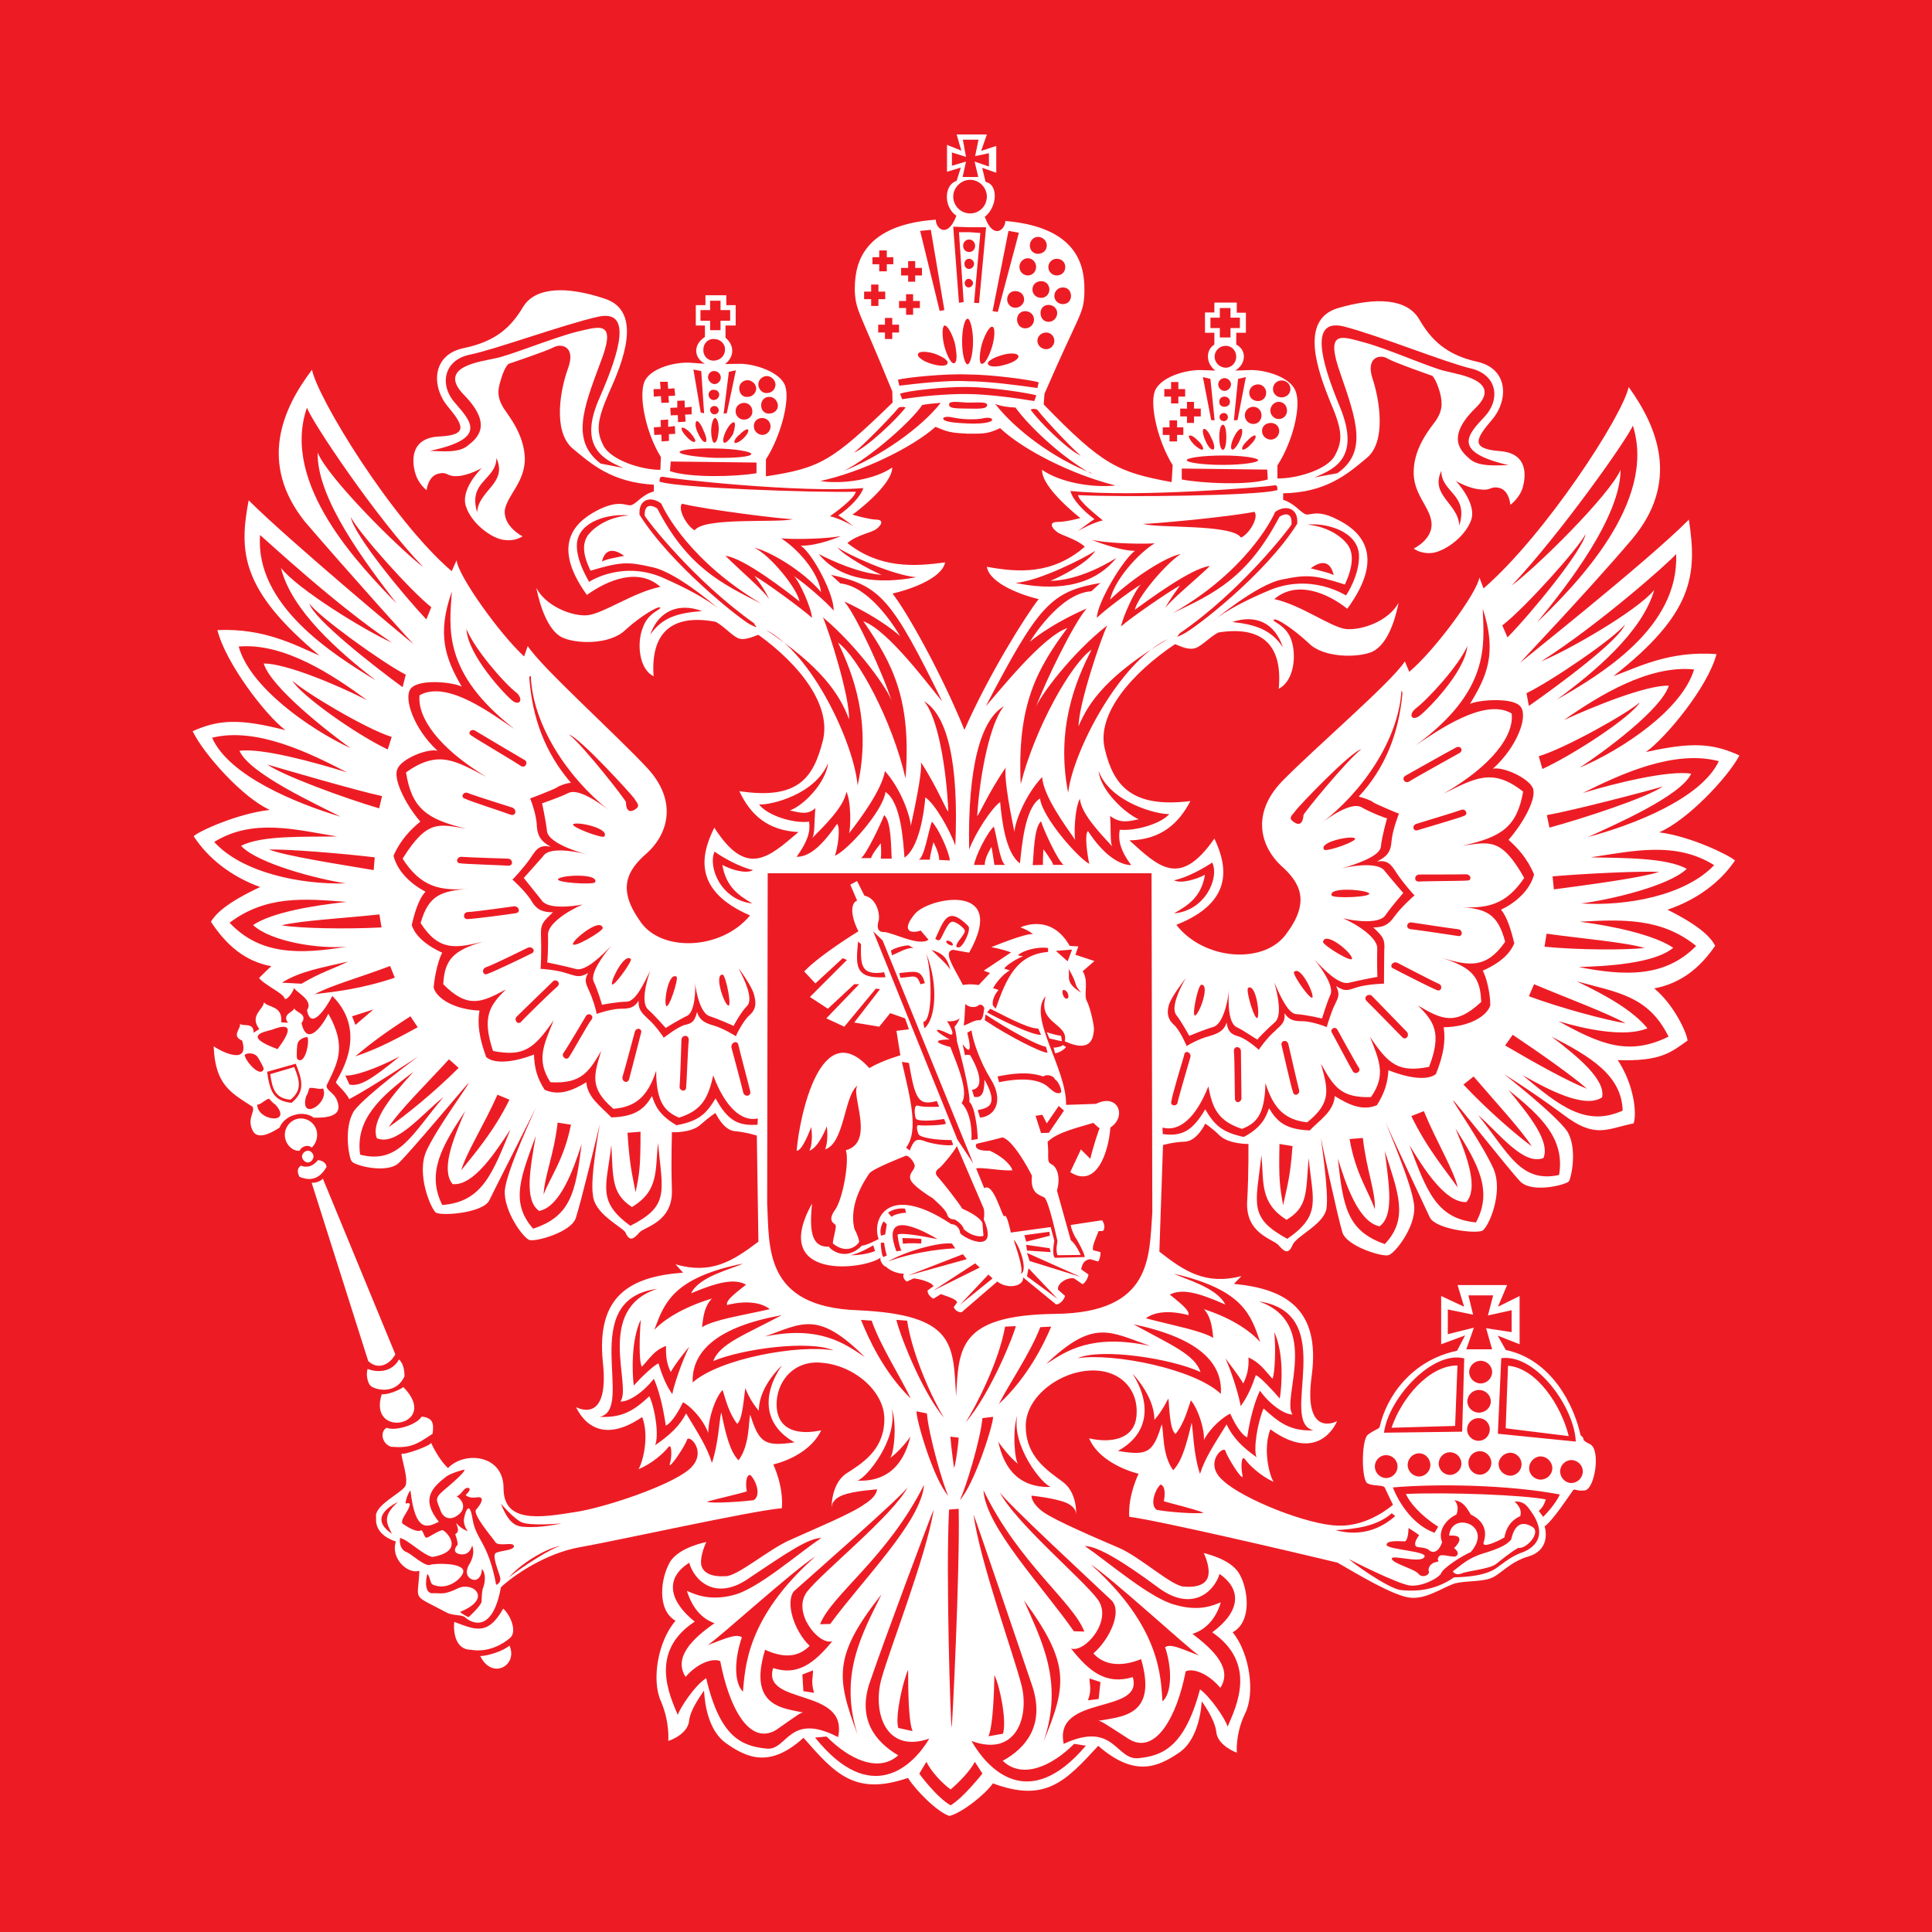 <?xml version="1.0" encoding="utf-8"?>
<!-- Generator: Adobe Illustrator 13.0.0, SVG Export Plug-In . SVG Version: 6.00 Build 14948)  -->
<!DOCTYPE svg PUBLIC "-//W3C//DTD SVG 1.0//EN" "http://www.w3.org/TR/2001/REC-SVG-20010904/DTD/svg10.dtd">
<svg version="1.0" id="Layer_1" xmlns="http://www.w3.org/2000/svg" xmlns:xlink="http://www.w3.org/1999/xlink" x="0px" y="0px"
	 width="192.756px" height="192.756px" viewBox="0 0 192.756 192.756" enable-background="new 0 0 192.756 192.756"
	 xml:space="preserve">
<g>
	<polygon fill-rule="evenodd" clip-rule="evenodd" fill="#ED1C24" points="0,0 192.756,0 192.756,192.756 0,192.756 0,0 	"/>
	<path fill-rule="evenodd" clip-rule="evenodd" fill="#FFFFFF" d="M126.744,142.604c4.914,3.562,6.656-0.779,6.656-0.832
		c0,0.053-3.432,1.82-2.522-4.576c0.832-6.473-2.443-8.605-7.773-9.1l0.754-0.779c-3.51,0.91-5.668-0.441-8.189-2.443l0.364-10.635
		c0,0,1.065-0.311,2.235-0.338c1.196-0.104,1.976-1.793,1.976-1.793s0.547,0.312,1.457,1.195c0.909,0.857,2.833,0.832,2.859,0.832
		c-0.026,0,0.052,2.521-0.13,5.693c-0.208,3.277,2.626,3.797,3.12,4.395c0.571,0.65,0.987,0.988,1.403,0
		c0.391-0.936,3.042-2.002,3.38-3.588c0.286-1.664-0.572-7.072-0.546-7.098c-0.026,0.025,1.69,7.93,2.132,9.385
		c0.391,1.404,3.926,2.471,4.576,2.314c0.598-0.078,2.756-2.781,2.6-4.887c-0.13-2.055-2.886-8.346-2.834-8.346
		c-0.052,0,3.822,8.24,4.394,9.463c0.599,1.17,4.498,1.639,5.226,1.326c0.599-0.287,2.133-3.744,1.145-6.137
		c-1.014-2.312-4.004-6.629-4.056-6.863c-0.026-0.234,5.537,6.863,6.707,8.086c1.196,1.195,4.498,0.338,4.836,0
		c0.234-0.285,0.91-3.275-0.156-5.018c-1.195-1.689-6.266-5.668-6.266-5.668s2.366,1.43,5.798,3.951
		c3.276,2.521,4.368,1.482,7.098,0.936c0.338-1.039,0.026-3.873-1.586-6.316c4.238,0.156,5.304-0.754,6.968-1.951
		c-0.104-0.883-1.43-3.639-3.327-5.199c2.6-0.494,4.523-1.976,6.083-4.263c-0.468-0.832-1.43-1.924-4.758-3.588
		c2.964-1.014,5.278-2.756,6.733-4.914c-0.493-0.468-4.315-2.392-7.565-2.808c2.756-1.17,6.786-5.382,8.008-7.67
		c-2.626-1.196-4.68-1.377-9.333-0.337c2.054-1.482,6.213-6.552,7.045-9.776c-4.68-0.338-7.695,1.248-10.295,2.21
		c8.033-6.292,8.371-10.113,7.539-15.625c-4.134,4.186-16.898,14.273-16.821,14.273c-0.077,0,6.422-6.76,11.154-12.323
		c4.757-5.668,2.6-11.102-0.339-15.183c-0.598,2.859-8.293,14.741-14.48,20.097l-0.416-1.092c-0.209,1.508-4.472,7.306-6.994,9.412
		l-0.441-1.04c-1.301,2.054-9.022,8.658-12.271,11.985c-3.198,3.354-1.977,6.63-0.078,8.398c2.002,1.768,2.859,3.64,0.572,6.733
		c-2.185,3.172-8.268,2.73-11.023-0.832c5.72-2.262,5.121-5.824,3.795-8.605c-3.432,4.94-5.511,2.86-8.475,0.182
		c3.119-0.078,4.887-1.638,6.083-3.925c-5.85,0.728-7.67-1.56-8.527-5.148c-0.91-3.536,2.756-7.669,6.993-10.504
		c0.104,0,1.066,0.546,1.769,0.442c0.728-0.026,1.611-1.144,2.573-1.612c4.265-0.676,6.422,1.169,6.006,5.616
		c1.534-0.78,1.794-3.328,1.248-4.888c-0.546-1.534-1.924-1.768-1.742-2.002c0.208-0.234,1.95,0.91,3.484,2.34
		c1.456,1.482,4.888,1.482,6.344,0.858c1.43-0.702,2.21-2.834,2.626-4.888c-1.015,1.846-3.666,2.756-5.226,2.626
		c-1.509-0.156-4.498-2.418-7.176-2.99c2.235-1.923,5.329-0.598,7.279,0.962c4.082-5.563,1.04-7.929-1.066-8.943
		c-2.105-1.066-2.703-0.234-3.172-0.52c-0.468-0.208-1.065-1.066-2.157-1.404v-0.65c4.237-0.078,6.369-1.872,8.319-3.51
		c2.002-1.612,1.3-5.824,0.598-7.93c-0.701-2.158,0.754-2.444,1.456-2.028c0.676,0.416,4.498,1.742,4.498,1.742
		s0.364,0.286,0.754,1.612c0.364,1.326,0.156,2.028-0.39,2.86c-0.599,0.806-2.106,2.6-2.21,4.914
		c-0.13,2.392,1.611,3.64,1.768,5.226c0.208,1.69-1.768,2.626-1.768,2.626s0.676,0.546,1.768,0.442
		c1.144-0.078,3.276-1.456,3.952-3.25c0.623-1.716-1.508-3.925-1.508-3.925s1.378,0.78,2.443,0.832
		c1.092,0.156,0.988-0.39,1.95-0.13c0.936,0.286,1.04,1.664,1.04,1.664s0.884-0.624,1.222-1.69c0.312-1.092,0.624-3.458-2.288-3.666
		c-2.989-0.234-2.365-1.248-0.779-3.12c1.663-1.924,1.689-5.096-1.482-5.798c-3.146-0.702-4.628-2.262-5.771-4.238
		c-1.196-2.028-4.212-2.262-8.164-1.092c-3.848,1.196-1.897,6.37-0.701,9.359c1.273,2.938,1.222,3.9,0.441,5.356
		c-0.78,1.404-3.821,2.288-5.72,2.262v-1.3c1.56-2.418,2.392-5.954,1.82-7.384c-0.494-1.43-3.017-2.158-4.498-2.132
		c-1.56,0.052-1.534,0.052-1.534,0.052c1.04-0.598,1.223-2.002,0.104-2.6v-1.17h0.962v-2.002h-0.91v-1.014h-2.236v0.988h-0.936
		v2.028h0.936v1.17c-0.962,0.624-0.779,1.976,0.104,2.6c0,0,0.025,0-1.481-0.052c-1.509-0.026-4.03,0.702-4.576,2.132
		c-0.494,1.43,0.312,4.966,1.794,7.358l-0.104,1.689c-5.355-0.988-6.863-1.664-12.765-7.748l0.078-1.066
		c3.535-8.137,3.873-7.877,3.978-9.932c0.052-2.08,0-6.629-7.878-7.306c-0.026,0.91-1.222,1.898-2.054-0.416
		c1.248-0.962,1.378-3.224,0.078-3.484l-0.338-1.404l1.403,0.494V14.56l-1.508,0.494l0.572-1.638h-3.016l0.468,1.612l-1.43-0.572
		v2.678l1.378-0.416l-0.416,1.326c-1.274,0.39-1.326,2.6-0.026,3.484c-0.884,2.313-2.054,1.3-2.054,0.39
		c-7.826,0.546-8.085,5.018-8.085,7.072c0.104,2.08,0.39,1.82,3.744,10.062l0.026,1.118c-6.058,5.875-7.228,6.525-12.635,7.357
		v-1.69c1.482-2.314,2.418-5.875,1.924-7.332c-0.468-1.378-3.016-2.21-4.524-2.21c-1.508,0.026-1.482,0.026-1.482,0.026
		c0.832-0.598,1.066-1.768,0.052-2.626v-1.222h1.014v-2.028h-0.936v-0.988h-2.08v0.988h-0.962v2.028h0.91v1.144
		c-1.222,0.78-1.092,2.106,0,2.678c0,0,0.104,0-1.456-0.104s-4.082,0.572-4.602,1.95c-0.546,1.456,0.156,5.018,1.664,7.461
		l-0.052,1.274c-1.924,0-4.887-0.962-5.667-2.392c-0.728-1.43-0.728-2.418,0.572-5.382c1.326-2.912,3.406-8.059-0.468-9.307
		c-3.822-1.274-6.916-1.17-8.138,0.832c-1.196,2.002-2.678,3.432-5.928,4.108c-3.146,0.65-3.224,3.77-1.638,5.746
		c1.612,1.924,2.158,2.938-0.78,3.068c-2.964,0.13-2.73,2.522-2.418,3.614c0.312,1.144,1.144,1.742,1.144,1.742
		s0.129-1.378,1.144-1.638c0.988-0.26,0.832,0.312,1.95,0.234c1.092-0.052,2.417-0.806,2.417-0.806s-2.236,2.132-1.56,3.9
		c0.598,1.742,2.678,3.198,3.822,3.276c1.118,0.156,1.794-0.364,1.794-0.364s-1.924-0.962-1.768-2.626
		c0.312-1.586,2.028-2.782,2.002-5.199c-0.104-2.366-1.56-4.108-2.106-4.94c-0.52-0.858-0.728-1.56-0.286-2.86
		c0.39-1.352,0.78-1.586,0.78-1.586s3.822-1.274,4.524-1.664c0.702-0.364,2.158-0.104,1.43,2.028
		c-0.806,2.158-1.56,6.292,0.364,8.034c1.924,1.612,3.978,3.432,8.164,3.666v0.676c-1.066,0.26-1.664,1.118-2.158,1.326
		c-0.468,0.26-1.04-0.572-3.146,0.39c-2.158,1.04-5.251,3.224-1.378,8.605c2.106-1.507,5.148-2.756,7.332-0.806
		c-2.652,0.52-5.693,2.678-7.28,2.834c-1.534,0.13-4.16-0.91-5.095-2.73c0.364,1.82,1.144,4.186,2.521,4.914
		c1.404,0.702,4.81,0.78,6.344-0.702c1.534-1.404,3.276-2.418,3.484-2.262c0.156,0.233-1.196,0.468-1.716,2.001
		c-0.624,1.508-0.416,4.134,1.066,4.862c-0.312-4.394,1.872-6.24,6.188-5.434c0.91,0.468,1.82,1.638,2.522,1.716
		c0.676,0.078,1.664-0.416,1.742-0.416c4.16,2.99,7.409,7.124,6.396,10.711c-0.936,3.588-2.47,5.772-8.293,4.888
		c1.092,2.339,2.808,3.925,5.901,4.082c-2.99,2.548-5.173,4.602-8.397-0.442c-1.404,2.808-2.08,6.317,3.562,8.761
		c-2.86,3.484-8.97,3.718-11.023,0.494c-2.184-3.12-1.3-4.94,0.702-6.682c1.95-1.716,3.25-4.992,0.156-8.423
		c-3.146-3.406-10.686-10.166-12.011-12.271l-0.364,1.04c-2.444-2.236-6.629-8.112-6.733-9.594l-0.494,1.092
		c-6.032-5.2-13.364-17.263-13.935-20.097c-3.016,3.978-5.304,9.359-0.729,15.131c4.576,5.33,10.868,12.297,10.868,12.245
		c0,0.052-12.427-10.321-16.457-14.351c-0.988,5.174-0.754,8.969,7.071,15.495c-2.521-1.092-5.538-2.756-10.191-2.548
		c0.806,3.25,4.758,8.449,6.786,9.983c-4.576-1.17-6.63-1.066-9.256,0.104c1.118,2.314,4.992,6.63,7.695,7.852
		c-3.224,0.364-7.097,2.132-7.591,2.625c1.378,2.132,3.666,4.004,6.63,5.07c-3.432,1.612-4.42,2.678-4.914,3.458
		c1.56,2.366,3.406,3.952,6.032,4.446c-0.416,0.338-0.78,0.754-1.222,1.17c0.494,0.676,2.418,1.533,2.522,2.002
		c0.104,0.389,0.806-0.443,0.988-1.041c-0.052,0.365,2.001,1.197,1.274,2.236c0.364,2.158,1.95-0.285,2.522-1.404
		c3.874,3.875,0.286,8.449,0.364,8.631c0.026,0.156,0.988,0.963,1.326,1.664c2.08-1.092,6.89-4.264,6.89-4.264
		s-5.173,3.822-6.396,5.408c-1.118,1.742-0.494,4.783-0.26,5.045c0.234,0.441,3.588,1.299,4.731,0.156
		c1.274-1.223,7.02-8.139,6.942-7.957c0,0.234-3.146,4.445-4.212,6.785c-1.04,2.314,0.468,5.824,0.962,6.162
		c0.728,0.338,4.68,0,5.304-1.221c0.572-1.197,4.706-9.281,4.654-9.281c0.052,0-2.886,6.16-3.094,8.24
		c-0.156,2.08,1.898,4.889,2.496,4.992c0.65,0.156,4.211-0.807,4.602-2.262c0.468-1.404,2.392-9.281,2.366-9.281
		c0.026,0-0.988,5.408-0.676,7.02c0.104,1.846,2.678,3.068,3.224,3.717c0.442,1.041,0.858,0.676,1.43,0.027
		c0.494-0.547,3.354-1.016,3.224-4.264c-0.104-3.25,0.026-5.721,0-5.721c0.026,0,1.95,0.104,2.886-0.779
		c0.936-0.832,1.482-1.145,1.456-1.145c0.026,0,0.78,1.742,1.95,1.82c1.17,0.104,2.184,0.441,2.184,0.441l0.156,10.582
		c-2.626,2.002-4.758,3.275-8.268,2.262l0.753,0.832c-5.329,0.391-8.657,2.34-8.007,8.891c0.702,6.396-2.6,4.551-2.678,4.525
		c0.078,0.025,1.664,4.367,6.604,0.986c0.728,1.898,0.078,4.473-0.364,5.201c1.352-0.547,2.522-1.613,2.964-2.186
		c0.364-0.492,0.39,0.963,0.156,1.664c-0.156,0.703,1.56-1.818,1.716-2.416c0.234-0.6,2.158,1.324,0.182,2.988
		c-2.028,1.691-8.631,3.848-11.387,4.238c-3.536,0.572-7.098,1.092-7.098-2.393c0-3.379-3.926-3.717-5.538-2.002
		c-0.988-0.908-1.689-2.521-1.689-2.521c-0.026,0.287-2.782,1.273-2.938,1.066c-0.13,0.234,0.806,2.73,0.312,3.328
		c-0.494,0.701-3.094,1.896-2.86,3.041c-0.182,1.742,1.69,2.314,1.976,2.418c-0.572,1.664,1.196,3.303,2.34,2.912
		c-0.13,3.146-0.858,2.262,2.704,4.16c0.65,0.363,1.534,0.182,1.872,0.494c0.338,0.338,2.652,1.977,3.562-3.016
		c1.352-1.248,4.498-3.381,7.826-3.979c3.718-0.65,17.159-3.641,20.201-3.9c0.182-2.234-0.857-4.367-0.857-4.367
		s3.51-0.729,4.784-3.406c-2.158,0.469-4.316,0.105-4.446-2.391c-0.104-2.523,1.794-4.654,4.523-4.342
		c3.224,0.26,6.422,2.938,6.214,5.9c-0.13,2.887-2.288,4.186-3.874,5.199c-1.508,1.145-1.352,3.434-1.404,3.406
		c0.052,0.027-0.13-0.779,1.066-1.273c1.222-0.494,3.484-0.572,3.484-0.623c0,0.051,0.025,0.701-1.222,1.48
		c-1.222,0.938-5.538,2.705-7.332,3.537c-2.158,0.883-5.408,3.744-6.604,3.666c-1.196,0.078-2.288-0.262-2.392-1.248
		c-0.078-0.938,0.52-2.158,0.52-2.158s-2.704,0.494-3.614,1.975c-0.91,1.535-1.378,4.758,0.546,5.877
		c-1.768,2.027-2.418,5.953-1.456,8.033c0.91,2.133,0.728,3.979,0.728,3.951c0,0.027,1.95-0.623,2.08-2.002
		c0.13-1.273,1.534-3.016,1.482-3.016c0.052,0,0,3.691,2.21,5.252c2.158,1.535,4.446,2.443,7.722-0.545
		c3.146,3.588,5.122,5.822,10.425,4.004c0.754,1.221,2.912,3.404,4.134,3.795c1.196-0.285,3.51-2.08,4.342-3.25
		c5.226,1.949,7.228-0.182,10.504-3.744c3.562,3.094,5.85,2.184,8.033,0.703c2.185-1.43,2.288-5.148,2.288-5.148
		s1.3,1.717,1.456,3.041c0.104,1.379,2.054,2.107,2.054,2.08c0,0.027-0.182-1.846,0.832-3.926c1.014-2.053,0.442-6.006-1.248-8.084
		c1.949-1.041,1.56-4.316,0.65-5.852c-0.884-1.508-3.536-2.027-3.536-2.053c0,0.025,0.598,1.195,0.468,2.158
		c-0.13,1.014-1.222,1.299-2.418,1.195c-1.196,0-4.394-2.965-6.525-3.873c-2.054-0.885-6.344-2.705-7.565-3.588
		c-1.222-0.91-1.145-1.613-1.145-1.613s2.21,0.209,3.458,0.703c1.196,0.545,0.962,1.273,1.014,1.273
		c-0.052,0,0.183-2.209-1.352-3.354c-1.56-1.145-3.614-2.496-3.691-5.383c-0.156-2.938,3.172-5.537,6.343-5.719
		c3.095-0.182,4.914,1.924,4.706,4.445c-0.156,2.471-2.651,2.809-4.731,2.314c1.144,2.678,4.939,3.535,4.939,3.535
		s-1.065,2.105-0.936,4.291c3.016,0.389,16.457,3.535,20.772,4.574c1.69,0.963,5.668,3.406,7.357,3.51
		c1.639,0.105,3.172-1.064,4.421-1.455c1.195-0.26,2.521-0.131,3.509-0.494c0.937-0.312,1.872-1.639,3.796-2.184
		c1.82-0.547,1.847-2.133,1.586-2.99c0.807-0.572,2.418-3.016,2.756-3.484c0.234-0.416,0.261,0,1.248-0.104
		c1.014-0.129,1.612-4.055,0.546-4.602c-1.144-0.572-0.338-0.441-0.962-0.91c-0.649-2.99-2.886-7.539-7.461-8.502l-0.807-1.43
		l2.185,0.859v-4.811l-2.158,1.066l0.91-2.158h-4.94l0.65,2.158l-2.288-1.066v4.811l2.392-0.885l-0.806,1.533
		c-4.576,0.963-7.046,4.602-7.722,7.592c-0.025,0.209-0.598,0.312-1.196,0.807c-0.649,0.572-0.623,4.602,0,4.836
		c0.572,0.312,1.561,0.104,1.717,0.441c0.182,0.416,0.806,1.689,0.806,1.689s-2.392,2.184-5.434,2.08
		c-2.99-0.025-9.542-2.65-11.491-4.471c-2.028-1.717,0-3.562,0.208-2.99c0.155,0.598,1.793,3.197,1.716,2.496
		c-0.183-0.729-0.156-2.158,0.233-1.664c0.364,0.52,1.508,1.664,2.86,2.262C126.614,147.152,125.99,144.527,126.744,142.604
		L126.744,142.604z M31.095,118.008c0.312,0,0.78-0.051,1.118-0.414l7.228,17.521c-0.52,0.988-1.69,1.639-2.704,0.676
		L31.095,118.008L31.095,118.008z M39.025,144.346c-0.936-0.287-1.144-1.533-0.442-1.898c0.806,0.365,3.016-0.285,3.484-1.117
		c1.092,0.129,1.248,0.623,1.092,1.715C41.417,144.242,40.819,144.475,39.025,144.346L39.025,144.346z M40.247,138.391
		c3.77,3.85-3.614,5.254-2.158,0.703C38.557,139.197,39.727,138.756,40.247,138.391L40.247,138.391z M40.351,137.326
		c-0.702,1.533-2.288,1.508-3.198,1.064c-0.546-0.26-0.65-1.402-0.468-1.818c0.806,0.363,2.392,0.416,3.12-0.936
		C40.247,136,40.377,136.832,40.351,137.326L40.351,137.326z M29.354,111.248c-0.728,0.184-1.3,0.781-1.456,1.248
		c-0.988,0.65-2.34,1.301-2.756,0.156c-0.468-1.143,0.338-1.742,0.052-2.234c-2.08-1.354-3.744-2.133-3.874-6.033
		c0.754,0.547,3.614,1.951,2.834-0.572c-1.196-0.467,0.078-1.352-0.26-1.74c0.182,0.441,1.456-0.184,1.404,0.961l0.572-0.363
		c-1.014-1.352,0.39-1.924,0.468-2.678c0.364,0.545,1.898,0.311,1.716,2.002l0.676,0.051c-0.676-0.961,0.728-1.064,0.624-1.533
		c-0.052,0.494,1.456,0.572,0.728,1.561c0.572,2.6,2.288-0.078,2.678-0.938c1.898,3.381,0.884,4.941-0.182,7.176
		c0,0.6,0.962,0.703,1.17,1.898c0.234,1.195-1.248,1.326-2.47,1.301C30.939,111.197,30.133,110.988,29.354,111.248L29.354,111.248z
		 M31.095,114.498c-0.416-0.389-1.092-0.051-1.196,0.312c-0.728,0.078-1.482-0.676-1.482-1.586s0.754-1.637,1.586-1.637
		c0.91,0,1.638,0.727,1.638,1.637C31.641,113.719,31.434,114.188,31.095,114.498L31.095,114.498z M32.577,116.422
		c-0.858,1.535-2.002,1.275-2.704,0.988c-0.233-0.494-0.233-0.857,0.156-1.117c0.26,0.129,1.014,0.312,1.69-0.547
		C32.161,115.773,32.551,116.033,32.577,116.422L32.577,116.422z M30.731,115.98c-0.312,0-0.598-0.312-0.598-0.598
		s0.286-0.572,0.598-0.572c0.286,0,0.546,0.287,0.546,0.572S31.018,115.98,30.731,115.98L30.731,115.98z M45.317,161.816
		c2.001,0.729,3.328,1.482,4.888-1.326c0.78,0.729,1.378,2.289,0.702,2.912c-0.676,0.598-2.158,1.508-3.926,1.195
		C45.446,164.598,45.213,162.857,45.317,161.816L45.317,161.816z M50.828,164.182c0.884,1.951-1.716,3.484-2.912,1.041
		C48.645,165.223,50.205,164.729,50.828,164.182L50.828,164.182z M96.222,72.823c-2.392-5.876-5.875-11.986-7.176-13.597
		c1.43-0.338,4.888-1.404,5.251-3.12c-3.12,0.442-6.551,0.598-9.75-1.924c0.91-0.806,2.444-1.04,2.886-1.404
		c0.416-0.286,0.884-0.936-0.052-0.936c-0.884-0.052-2.288-0.494-2.34-0.494c0.052,0,3.978-2.912,3.978-4.706
		c-1.768,1.222-4.94,1.69-7.176,1.353c4.212-0.936,9.1-3.302,11.491-5.408c1.196,0.494,1.482,0.598,3.12,0.676
		c1.794,0.026,2.132,0,3.327-0.546c2.288,2.158,7.124,4.627,11.518,5.72c-2.417,0.26-5.59-0.338-7.331-1.56
		c-0.078,1.794,3.821,4.81,3.821,4.81s-1.403,0.39-2.287,0.39c-0.937,0-0.521,0.65-0.078,0.962c0.364,0.364,1.897,0.676,2.808,1.508
		c-3.25,2.808-6.655,2.574-9.775,2.002c0.286,1.742,3.77,2.912,5.174,3.224C102.332,61.41,98.588,67.415,96.222,72.823
		L96.222,72.823z"/>
	<path fill-rule="evenodd" clip-rule="evenodd" fill="#ED1C24" d="M35.125,101.396l2.132-0.678l-1.794,1.535L35.125,101.396
		L35.125,101.396z M60.058,56.028c0.312-1.326,1.222-1.3,2.209-0.572C61.41,55.638,60.526,55.768,60.058,56.028L60.058,56.028z
		 M71.393,44.745c1.976,0.026,3.562,0.312,3.562,0.546c0,0.286-1.638,0.416-3.588,0.39c-1.95-0.078-3.562-0.338-3.562-0.572
		S69.417,44.692,71.393,44.745L71.393,44.745z M75.475,46.148v1.066c-2.158,0.364-6.63,0.468-8.631-0.208l0.078-0.962L75.475,46.148
		L75.475,46.148z M85.199,45.16c0.624-0.468,3.458-3.275,4.472-4.498c0.052-0.026,0.468-0.13,0.676,0
		C89.488,41.807,86.499,44.641,85.199,45.16L85.199,45.16z M84.21,46.98c2.886-1.508,6.838-5.096,7.8-6.578
		c0.624-0.104,1.118-0.156,1.846-0.208C91.829,42.769,87.747,45.577,84.21,46.98L84.21,46.98z M96.534,42.249
		c-1.222-0.052-1.924-0.13-2.288-0.312c-0.39-0.234,0.052-0.442,0.676-0.312c0.52,0.104,0.936,0.182,1.742,0.208
		c0.598,0,1.04,0,1.586-0.13c0.572-0.104,0.962,0.13,0.598,0.338C98.484,42.197,97.781,42.3,96.534,42.249L96.534,42.249z
		 M96.534,40.767c-1.222-0.026-1.845,0-1.845-0.416c0.025-0.39,0.857-0.234,1.845-0.182c1.066,0,1.951-0.104,1.951,0.234
		C98.484,40.792,97.834,40.792,96.534,40.767L96.534,40.767z M96.534,39.311c-2.054-0.026-4.809,0.233-6.525,0.52L89.8,39.285
		c0.78-0.312,4.394-0.702,6.76-0.676c2.417,0.026,6.032,0.598,6.837,0.832l-0.208,0.572C101.447,39.727,98.718,39.337,96.534,39.311
		L96.534,39.311z M96.56,38.037c-1.976-0.13-5.07,0.234-6.838,0.442l-0.13-0.598c0.78-0.208,4.706-0.624,6.968-0.52
		c2.392,0,6.343,0.546,7.072,0.78l-0.13,0.571C101.708,38.453,98.614,38.037,96.56,38.037L96.56,38.037z M64.868,63.333
		c0.832-2.418,2.886-3.224,5.174-2.366C67.728,61.15,66.089,61.54,64.868,63.333L64.868,63.333z M69.313,52.908
		c-0.702-0.338-1.742-2.054-1.274-2.652c2.574,0.624,10.451,1.586,11.049,1.534C77.867,52.206,70.223,51.556,69.313,52.908
		L69.313,52.908z M64.322,51.452c0.182,0.39,4.888,6.474,10.919,10.737c0,0.182,0.702,0.676-0.416,0.104
		c-1.04-0.546-7.981-6.058-11.023-10.946c-0.104-1.664,1.248-1.846,2.184-1.092c0.364,0.858,2.886,5.746,9.984,9.983
		c-4.004-2.028-7.358-3.64-10.4-9.516C64.998,50.36,64.27,50.256,64.322,51.452L64.322,51.452z M65.985,48.098l-0.182-0.026
		c0-0.312,0-0.572,0.416-0.494c0.442,0.156,13.493,1.638,19.915,1.118c-0.208,0.754-1.326,1.95-2.496,2.73
		c0.832,0.494,1.742,1.3,1.742,1.248c-0.417-0.338-1.742-0.988-2.574-1.17c0.442-0.312,2.47-1.768,2.574-2.444
		C80.96,49.164,67.857,48.67,65.985,48.098L65.985,48.098z M75.267,57.458c0.208,0.234,1.17,1.56,1.508,2.418
		c-0.26-0.702-3.224-3.224-4.394-4.42c1.846,0.208,6.213,3.614,7.383,4.55c-0.182-1.222-2.86-4.576-4.498-5.356
		c1.404,0.312,4.68,2.132,6.656,4.42c-0.312-2.08-2.392-4.342-3.978-5.356c1.586,0.13,4.758,0.026,5.954-0.234
		c-0.026,0.026-2.34,1.014-4.004,0.962c1.222,0.832,3.354,4.914,3.276,6.474c-0.65-0.78-2.756-2.625-3.978-3.458
		c0.572,0.52,1.768,3.224,1.82,4.186C80.285,60.942,76.411,58.082,75.267,57.458L75.267,57.458z M47.604,51.114
		c-0.936-3.12,1.898-3.224,1.924-5.408C50.672,48.228,47.734,48.904,47.604,51.114L47.604,51.114z M42.899,44.979
		c5.797-1.222,4.082-2.938,2.496-4.784c-1.612-1.82-1.092-4.29,1.482-4.81c2.548-0.521,9.282-2.99,12.739-3.771
		c3.458-0.806,2.288,3.302,0.208,8.06c-2.132,4.784,0.234,6.135,2.392,7.02l-2.288-0.442c-2.964-2.262-1.742-5.46-0.078-9.932
		c1.768-4.472,0-3.744-2.288-3.224c-2.288,0.572-6.812,2.418-8.138,2.652c-1.274,0.312-5.954,0.78-3.12,3.666
		c2.86,2.938,1.378,4.264,0.364,5.044C45.759,45.239,43.964,45.004,42.899,44.979L42.899,44.979z M76.307,133.348
		c3.744-1.326,5.304-2.625,9.983,2.055C84.314,134.076,81.793,132.203,76.307,133.348L76.307,133.348z M85.537,147.725
		c0.858-0.207,4.056-4.08,3.432-7.148c0.571,1.559,0.182,4.68-0.183,4.887c0.754-0.441,2.054-2.053,2.054-2.184
		C90.398,145.125,89.28,147.881,85.537,147.725L85.537,147.725z M90.606,166.6c0,1.432,0,5.096,0.442,6.111l-1.43-0.312
		C89.28,171.176,90.112,167.666,90.606,166.6L90.606,166.6z M85.562,173.074c-2.08-5.615-2.522-7.799,2.392-14.014
		C86.03,162.986,83.665,167.068,85.562,173.074L85.562,173.074z M70.613,164.131c1.144-0.729,8.554-7.488,10.737-8.84
		c-6.967,6.162-6.994,11.205-7.228,13.492c-0.936-0.961-0.832-3.326-0.104-5.432C73.421,162.986,72.563,163.402,70.613,164.131
		L70.613,164.131z M68.768,155.914c0.442,1.691,2.6,3.979,6.083,1.457c3.614-2.418,5.798-3.926,7.098-3.926
		c-2.288,1.508-6.37,5.146-8.866,5.719c-2.418,0.6-3.848-0.156-4.55-0.441c0.546,1.768,1.56,2.809,2.756,3.225
		c-2.288,1.586-4.108,3.457-2.886,5.355c1.274-1.482,2.834-1.898,3.458-1.561c0.858,4.523,2.86,8.449,5.563,6.863
		c2.34-1.637,2.444-1.742,2.73-1.742c-1.976-0.441-5.563-0.545-3.822-6.266c2.158,0.988,3.484,0.572,4.446-0.389
		c-1.586-1.535-2.418-4.316-1.586-5.434c1.274-1.145,11.076-9.725,11.414-10.451c-1.586,2.938-8.424,8.396-10.062,10.451
		c-1.612,2.053,1.17,5.434,2.496,4.965c-1.82,2.236-3.51,3.484-5.901,2.678c-1.196,3.77,7.565,1.898,6.474,6.891
		c-4.992-2.574-5.044,1.455-7.202,1.143c-2.392-0.26-4.576-1.092-5.954-7.02c-1.118,0.703-2.6,2.938-2.834,3.666
		c-0.832-1.975-2.886-6.316,1.69-9.307C66.817,159.789,66.246,157.5,68.768,155.914L68.768,155.914z M81.325,173.359l1.144-0.104
		c2.21,2.236,5.147,3.666,7.15,1.873c-2.288-1.326-4.16-3.666-2.782-7.438c1.274-3.77,6.162-16.846,6.318-17.055
		c-0.754,4.654-4.368,13.807-5.2,16.822c-0.91,3.145,0.26,7.564,4.758,6.006C91.074,176.246,86.863,180.275,81.325,173.359
		L81.325,173.359z M81.117,166.652c0,0.676-0.234,1.145,0.104,2.236l-1.066-0.156l-0.104-1.664L81.117,166.652L81.117,166.652z
		 M82.833,162.025l-1.014,0.025c1.17-2.965,6.708-6.629,10.373-13.91C91.906,151.834,86.057,157.605,82.833,162.025L82.833,162.025z
		 M95.182,146.426c0-0.025-0.26-1.768-0.364-3.094l0.832,0.104C95.546,144.787,95.26,146.477,95.182,146.426L95.182,146.426z
		 M94.61,149.232c-1.456-1.586-3.198-7.514-3.171-8.424l1.04,0.209C92.634,143.072,94.064,148.115,94.61,149.232L94.61,149.232z
		 M74.513,148.791c-0.13-0.572-0.13-1.639,0.338-1.639c0.624,0.6,1.092,2.08,0.338,2.523c-1.04,0.129-4.056,0.363-4.68,0.154
		C71.497,149.545,74.045,148.973,74.513,148.791L74.513,148.791z M66.921,136.885c0.468-0.859,1.716-2.393,1.846-2.523
		c-0.728,1.43-1.586,4.004-1.69,4.732c-0.624-0.857-1.065-2.002-1.377-3.068c-0.494,0.182-1.872,1.535-2.47,2.211
		c-0.156-1.197-0.286-4.525,0.702-6.578c-0.13,1.561-0.208,4.133,0.104,4.705c0.936-1.014,1.248-1.637,2.418-2.08
		C66.427,135.193,66.479,136.025,66.921,136.885L66.921,136.885z M70.665,142.967c0-1.48,0.702-3.535,1.43-4.289
		c0.286,0.91,0.624,2.314,1.456,3.379c0.442-0.389,0.572-1.611,0.806-3.561c0.156,0.338,0.468,1.223,1.352,2.262
		c0-1.145,0.494-2.73,2.314-4.551c-2.054,2.99-1.82,5.98,1.248,7.697c-2.99,0.441-3.536,0.051-4.42-2.756
		c-0.182,0.57-0.026,3.041-1.17,4.549c-0.884-0.91-1.3-2.73-1.716-4.783c-0.208,0.701-0.26,3.041-0.936,5.043
		c-0.468-1.561-1.352-2.912-2.574-4.939c-0.65,1.248-1.612,2.158-3.094,3.172c0.39-0.857,0.052-3.51-0.572-4.889
		c-1.456,1.354-2.652,2.186-4.966,2.055c3.64-0.701-2.392-11.699,5.746-12.766c-6.239,2.027-2.496,9.697-3.666,11.232
		c0.676,0.078,2.132-0.729,3.328-2.262c0.416,0.91,0.884,2.496,1.196,4.68c0.417-0.184,1.066-0.988,1.716-2.34
		C68.715,140.186,70.042,141.355,70.665,142.967L70.665,142.967z M74.436,128.174c-1.69,1.301-1.976,1.664-1.898,2.029
		c1.82-0.469,3.406-0.287,4.264,0.414c-3.016,0.678-5.538,1.041-6.759,1.795c0.13-1.223,0.286-2.133,0.988-2.859
		c-3.094,0.936-4.914,2.236-5.746,3.119c0.962-2.549,1.742-5.174,8.839-6.604c-1.092,0.545-4.342,1.248-5.174,2.963
		C71.731,127.861,73.317,127.551,74.436,128.174L74.436,128.174z M71.159,135.791c2.99-1.248,9.594-2.105,12.012-1.064
		c-3.536-0.598-11.336,0.805-14.065,3.197c-0.104-3.146,2.522-5.564,8.891-6.707C74.227,133.219,71.835,134.051,71.159,135.791
		L71.159,135.791z M86.966,131.762c0.884,2.549,2.886,5.615,3.9,7.773c-2.756-2.703-4.238-6.057-4.966-7.852L86.966,131.762
		L86.966,131.762z M90.502,131.762c0.546,3.588,2.625,7.982,3.666,9.672c-2.443-2.938-4.628-8.996-4.731-9.75L90.502,131.762
		L90.502,131.762z M39.077,73.525l-0.39,1.248c-3.146-1.482-8.684-5.408-9.516-6.864C30.419,69.08,36.503,72.719,39.077,73.525
		L39.077,73.525z M40.481,67.312l-0.312,1.248c-2.808-2.054-8.814-6.734-9.308-8.346C31.823,61.54,38.115,66.089,40.481,67.312
		L40.481,67.312z M62.606,113.018l1.3-0.105c0,3.537-0.104,4.16-0.494,6.033C63.074,117.15,62.814,116.293,62.606,113.018
		L62.606,113.018z M55.638,112.004l1.326,0.207c-0.702,3.484-2.028,5.148-2.729,6.967C54.312,117.359,55.248,115.305,55.638,112.004
		L55.638,112.004z M49.632,109.221l1.196,0.494c-1.56,3.197-3.614,5.537-4.81,7.045C46.539,114.967,48.307,112.211,49.632,109.221
		L49.632,109.221z M44.796,105.686l0.962,0.857c-2.522,2.521-5.382,4.811-6.968,5.902C39.779,110.859,42.535,108.154,44.796,105.686
		L44.796,105.686z M40.949,101.396l0.728,1.092c-3.12,1.715-4.42,2.287-6.24,2.91C36.867,104.203,38.193,103.164,40.949,101.396
		L40.949,101.396z M38.921,96.377l0.468,1.169c-3.328,1.119-5.979,1.404-7.981,1.639C33.071,98.301,35.827,97.547,38.921,96.377
		L38.921,96.377z M37.855,91.23l0.208,1.3c-3.562,0.182-8.008,0.104-9.958-0.208C29.848,91.854,34.579,91.594,37.855,91.23
		L37.855,91.23z M37.387,85.537l-0.104,1.274c-3.51-0.598-8.658-1.378-10.452-2.054C28.704,84.705,34.111,85.146,37.387,85.537
		L37.387,85.537z M38.115,79.427l-0.286,1.222c-3.38-0.988-9.62-3.276-11.154-4.368C28.209,76.723,35.463,78.854,38.115,79.427
		L38.115,79.427z M43.029,60.578L42.535,61.8c-2.418-2.574-7.228-8.45-7.54-10.218C35.775,53.142,40.949,58.94,43.029,60.578
		L43.029,60.578z M65.647,114.031c0.468,4.914,1.17,6.266-2.756,8.268c-3.379-2.471-2.366-3.926-1.897-8.061
		c0.182,3.303,0,4.836,2.054,6.188C65.751,118.814,65.362,116.787,65.647,114.031L65.647,114.031z M58.03,114.135
		c-0.598,4.836-1.092,7.229-4.836,8.449c-2.366-2.65-1.17-5.277,0.26-9.256c-0.572,3.328-1.17,6.422,0.338,7.488
		C55.846,120.426,57.198,116.76,58.03,114.135L58.03,114.135z M50.933,112.68c-1.82,4.471-2.86,7.254-6.812,7.539
		c-1.586-3.197-0.052-5.85,2.288-9.359c-1.352,3.068-2.392,5.928-1.248,7.279C47.241,118.346,49.424,114.967,50.933,112.68
		L50.933,112.68z M44.25,109.455c-3.171,3.744-4.446,6.734-8.32,5.746c-0.494-3.484,1.951-5.746,5.33-8.268
		c-2.288,2.496-4.29,4.939-3.666,6.629C39.545,114.395,42.067,111.172,44.25,109.455L44.25,109.455z M34.449,107.297
		c0.754,0.104,2.964-0.598,5.434-1.898c-2.86,2.34-3.978,3.018-5.018,2.809L34.449,107.297L34.449,107.297z M30.082,98.146
		l-1.95-0.105c1.794-1.143,4.03-1.507,6.604-2.105C33.383,96.612,32.057,96.976,30.082,98.146L30.082,98.146z M34.579,94.454
		c-4.731,0.78-8.631,0.832-11.673-2.392c3.614-2.729,7.41-2.418,11.673-2.08c-3.354,0.364-7.436,1.04-9.333,2.314
		C27.065,93.96,31.771,94.688,34.579,94.454L34.579,94.454z M34.501,88.136c-4.576,0.13-10.373-1.092-13.129-4.134
		c3.874-2.392,8.111-1.222,12.271-0.546c-3.354,0.052-7.54-0.13-9.593,0.936C25.739,86.187,31.771,87.721,34.501,88.136
		L34.501,88.136z M33.981,81.48c-4.446-1.326-11.154-4.082-12.818-7.877c4.42-1.092,9.698,1.508,13.468,3.458
		c-3.276-1.014-8.45-2.444-10.738-2.158C24.855,77.165,31.459,80.181,33.981,81.48L33.981,81.48z M34.969,74.643
		c-4.186-1.95-10.062-6.136-11.154-10.139c4.55-0.39,9.386,2.833,12.817,5.355c-3.016-1.534-8.007-3.64-10.321-3.666
		C27.014,68.56,32.681,72.979,34.969,74.643L34.969,74.643z M25.948,53.376c0.702,0.598,7.669,7.072,13.155,10.738
		c-2.6-1.144-9.463-5.356-11.075-7.462c1.04,4.264,5.823,8.397,9.463,11.231C33.175,65.257,25.427,60.37,25.948,53.376
		L25.948,53.376z M30.627,40.663c0.364,1.222,6.89,11.023,11.621,15.937c-2.444-1.872-9.463-8.839-10.556-11.439
		c-0.104,4.654,4.914,11.154,7.878,15.054C35.905,56.418,27.976,48.306,30.627,40.663L30.627,40.663z M51.583,69.157
		c0.676,0.702,0.208,1.248-0.417,0.78c-0.65-0.468-4.498-4.523-4.627-7.175C47.318,64.711,50.256,68.144,51.583,69.157
		L51.583,69.157z M52.362,75.839c0.364,0.234,0.052,0.858-0.416,0.572c-0.442-0.338-4.498-2.704-4.94-3.042
		c-0.416-0.208,0-0.754,0.442-0.442C47.812,73.161,52.362,75.839,52.362,75.839L52.362,75.839z M51.114,80.571
		c0.468,0.182,0.39,0.91-0.208,0.702c-0.572-0.234-4.082-1.352-4.498-1.586c-0.52-0.13-0.182-0.753,0.26-0.572
		C47.137,79.323,51.114,80.571,51.114,80.571L51.114,80.571z M50.672,85.667c0.494,0,0.598,0.754,0,0.702
		c-0.65-0.052-4.212-0.156-4.732-0.234c-0.52,0-0.39-0.65,0.078-0.65C46.539,85.537,50.672,85.667,50.672,85.667L50.672,85.667z
		 M63.333,102.955c0.13-0.494,0.832-0.389,0.598,0.209c-0.13,0.545-1.04,4.029-1.17,4.523c-0.156,0.467-0.754,0.234-0.65-0.26
		C62.268,106.959,63.333,102.955,63.333,102.955L63.333,102.955z M72.979,104.516c-0.078-0.52,0.624-0.807,0.702-0.209
		c0.13,0.6,1.066,4.109,1.17,4.576c0.104,0.547-0.598,0.572-0.702,0.104C74.045,108.492,72.979,104.516,72.979,104.516
		L72.979,104.516z M67.988,103.762c0-0.52,0.78-0.598,0.728,0.051c-0.078,0.6-0.208,4.238-0.26,4.68c0,0.494-0.702,0.365-0.65-0.104
		C67.857,107.922,67.988,103.762,67.988,103.762L67.988,103.762z M58.446,101.396c0.234-0.443,0.91-0.078,0.546,0.363
		c-0.312,0.363-1.924,3.301-2.209,3.691c-0.234,0.416-0.806,0-0.572-0.391C56.548,104.619,58.446,101.396,58.446,101.396
		L58.446,101.396z M55.118,97.963c0.286-0.389,0.91,0.053,0.494,0.469c-0.468,0.363-3.354,3.197-3.588,3.484
		c-0.338,0.416-0.806-0.156-0.468-0.494C51.92,101.057,55.118,97.963,55.118,97.963L55.118,97.963z M52.648,94.558
		c0.468-0.208,0.91,0.39,0.312,0.598c-0.545,0.286-3.795,1.846-4.315,2.002c-0.416,0.234-0.676-0.417-0.182-0.65
		C48.982,96.377,52.648,94.558,52.648,94.558L52.648,94.558z M51.271,90.424c0.52-0.052,0.754,0.676,0.078,0.702
		c-0.598,0.104-4.211,0.572-4.706,0.572c-0.468,0.026-0.468-0.676,0.026-0.702C47.214,90.996,51.271,90.424,51.271,90.424
		L51.271,90.424z M41.859,69.365c-0.234,2.236,1.924,5.278,6.656,8.138c-3.12-1.612-4.784-2.73-8.008-0.442
		c0.572,3.588,2.054,4.68,6.006,5.616c-2.73-0.442-3.874-0.962-6.344,2.99c1.794,2.808,3.718,3.276,6.734,2.99
		c-2.938,0.234-4.134,0.65-4.94,3.432c1.82,2.833,3.483,2.522,6.213,1.872c-2.963,0.858-3.822,1.794-3.952,4.237
		c2.444,2.471,3.848,1.82,6.24,0.521c-1.586,1.584-2.418,2.703-1.274,6.135c3.068,0.598,4.082-0.209,6.058-3.068
		c-1.04,2.521-1.742,3.979-0.338,6.188c3.094,0.182,3.848-1.039,5.07-3.119c-0.728,2.418-1.196,3.717,1.222,5.771
		c2.262-0.182,3.432-1.273,4.264-3.795c0,3.326,0.988,4.08,2.262,4.68c2.366-0.729,2.938-2.055,3.432-4.213
		c1.17,3.146,2.834,4.654,4.446,4.291l-0.026,0.623c-1.924,0.131-2.964-0.391-4.186-2.625c-0.961,1.586-1.689,2.262-3.899,2.678
		c-1.872-1.092-2.158-2.107-2.444-2.912c-0.753,1.273-1.638,2.053-4.055,2.131c-1.04-1.092-2.393-2.002-2.497-3.51
		c-1.403,0.859-2.755,1.379-4.16,0.754c-0.78-1.221-1.014-2.184-1.066-3.51c-1.82,0.703-3.848,1.014-4.757,0.26
		c-0.702-1.871-0.91-3.354-0.676-4.652c-2.521-0.105-4.29-1.223-4.576-2.289c0.104-1.325,0.52-2.911,0.858-3.483
		c-2.262-1.04-2.86-2.184-3.042-2.756c0.286-1.3,0.754-2.73,1.378-3.328c-1.378-0.728-2.782-1.95-3.198-3.588
		c0.702-1.612,1.768-2.678,2.677-3.406c-1.56-1.82-2.729-4.316-2.288-5.251c0.39-1.014,2.99-2.08,4.004-1.82
		c-2.392-2.21-3.406-5.277-2.678-6.188c0.753-1.014,4.211-0.676,5.095-0.208c-1.612-2.782-2.521-5.174-0.988-9.489
		c-0.234,3.587-1.014,8.085,6.266,13.727C49.294,71.419,44.692,67.779,41.859,69.365L41.859,69.365z M52.804,67.545l0.156-0.13
		c0.156,4.836,3.64,10.14,7.748,13.39c-1.118-0.858-3.042-2.158-4.004-1.69c-0.91,0.468-2.678,1.04-2.626,1.04
		c0-0.078,0.39,1.794,0.494,2.756c0.078,1.014,2.418,1.924,3.925,2.313c-1.43-0.363-3.795-0.702-4.315,0.208
		c-0.676,0.78-1.924,2.158-1.924,2.158c-0.078-0.078,1.092,1.352,1.768,2.21c0.546,0.91,2.912,0.676,4.108,0.442
		c-1.534,0.65-3.484,1.95-3.458,2.99c0.026,1.014-0.026,2.808-0.104,2.782c-0.026,0,1.794,0.363,2.833,0.649
		c0.962,0.338,2.652-1.326,3.588-2.313c-0.936,1.092-2.106,2.808-1.768,3.562c0.364,0.754,0.858,2.34,0.832,2.34
		c-0.078,0,1.585-0.312,2.444-0.312c0.961,0,1.794-1.977,2.366-3.068c-0.442,1.248-0.91,3.224-0.208,3.847
		c0.676,0.6,1.768,1.848,1.768,1.848c-0.078,0.025,1.3-0.834,2.184-1.248c0.728-0.469,0.806-2.549,0.728-3.277
		c0.13,1.092,0.572,3.121,1.508,3.355c0.78,0.26,2.34,0.936,2.34,0.961c0,0,0.728-1.404,1.404-2.055
		c0.546-0.727-0.312-2.625-0.91-3.665c0.078,0.026,1.456,1.897,1.586,2.757c0.234,0.857,0.052,1.43-0.52,1.924
		c-0.624,0.545-1.378,2.105-1.326,2.08c0-0.053-1.352-0.832-2.158-1.066c-0.754-0.209-1.482-0.469-1.716-1.379
		c-0.208,0.779-0.364,1.145-1.222,1.301c-0.806,0.234-2.132,1.326-2.106,1.273c0.026,0-0.884-1.301-1.482-1.795
		c-0.572-0.57-1.092-0.908-1.014-1.896c-0.442,0.701-0.91,0.807-1.82,0.807c-0.91,0-2.418,0.52-2.392,0.52
		c0.078,0-0.364-1.561-0.729-2.289c-0.338-0.754-0.52-1.092-0.104-1.793c-0.91,0.494-1.144,0.312-2.131,0.025
		c-0.936-0.338-2.678-0.468-2.626-0.442c0.052,0,0.104-2.105,0.052-3.354c-0.052-1.144,0.234-1.378,1.196-2.288
		c-0.936-0.026-1.56-0.156-2.132-1.118c-0.546-0.936-1.95-2.184-1.924-2.158c0,0.078,1.248-1.3,1.846-2.184
		c0.598-0.936,0.91-1.274,1.976-1.092c-0.858-0.468-1.3-0.962-1.378-2.054c0-1.092-0.676-2.833-0.676-2.756
		c0,0.026,2.392-0.91,2.678-1.092c0.182-0.156,0.936-0.442,1.404-0.468C54.416,75.137,53.09,71.679,52.804,67.545L52.804,67.545z
		 M62.762,51.426c-2.106,0.13-3.536,1.222-4.108,1.976c-0.572,0.858-0.52,1.898,0.26,3.536c3.067-0.91,3.744-0.91,6.214-0.338
		c2.6,0.572,6.837,4.368,6.837,4.368s-1.274-1.299-5.486-3.171c-4.134-2.002-7.592,0.156-7.696,0.26
		c-0.026-0.078-1.352-2.132-1.222-3.848C57.77,51.972,60.786,51.218,62.762,51.426L62.762,51.426z M56.782,73.291
		c1.066,0.312,6.162,5.902,6.5,6.37c0.182,0.39,0.754,0.728,0,1.144c-0.832,0.468-0.832-0.624-0.832-0.78
		C62.45,79.842,58.238,74.435,56.782,73.291L56.782,73.291z M72.095,97.236c0.338,0.078,0.988,3.432,0.52,3.066
		C72.147,99.939,71.263,97.21,72.095,97.236L72.095,97.236z M67.494,97.443c0.26,0.131-0.806,3.406-1.04,2.887
		C66.22,99.836,66.713,96.976,67.494,97.443L67.494,97.443z M62.944,95.702c0.13,0.234-1.872,3.017-1.898,2.444
		C61.046,97.547,62.372,95.026,62.944,95.702L62.944,95.702z M60.136,92.582c0.078,0.312-3.198,2.21-2.964,1.534
		C57.432,93.518,59.928,91.568,60.136,92.582L60.136,92.582z M59.382,88.006c-0.052,0.312-4.238,0.052-3.666-0.338
		C56.21,87.278,59.72,87.148,59.382,88.006L59.382,88.006z M60.292,83.457c-0.208,0.234-3.588-1.04-3.068-1.248
		C57.796,81.975,60.838,82.677,60.292,83.457L60.292,83.457z M75.059,90.138c-3.12-0.338-4.446-3.613-3.77-5.174
		c0.78,0.572,2.6,1.586,3.848,1.846c-0.702,0.416-2.236-0.052-3.068-0.52C72.433,88.474,73.681,89.333,75.059,90.138L75.059,90.138z
		 M88.969,85.667h-1.092c0.078-0.702,0-1.534,0-1.534s-0.91,1.092-0.962,1.482H85.9c0.494-0.286,1.976-3.406,2.314-4.29
		C88.969,81.949,88.89,84.861,88.969,85.667L88.969,85.667z M94.766,85.849L93.7,85.796c0.026-0.702-0.572-1.768-0.572-1.768
		s-0.338,1.3-0.364,1.742h-1.092c0.572-0.286,0.962-2.912,1.3-3.796C93.622,82.625,94.688,84.964,94.766,85.849L94.766,85.849z
		 M91.88,76.047c1.689,2.574,2.704,5.226,2.729,4.862c-0.182-4.212-1.04-9.386-2.418-10.945c2.34,1.404,3.484,6.162,3.12,14.403
		c-0.598-1.69-2.08-4.212-2.99-4.81c-0.13,1.612-0.65,5.044-2.08,6.006c-0.13-1.638-0.338-5.512-1.898-6.552
		c-0.234,1.898-3.77,5.824-5.043,6.37c0.312-0.884,0.572-2.912,0.208-3.172c-1.56,2.262-2.782,3.276-4.03,3.276
		c1.17-1.638,1.378-2.574,1.248-3.51c-1.534,0.208-4.16-0.598-4.992-1.716c1.222,0.078,5.616-1.014,6.89-4.134
		c-0.234,2.001-2.47,4.264-3.822,4.732c1.014,0.234,1.82,0.468,2.548-0.234c-0.13,1.326-0.026,2.756-0.364,3.042
		c1.196-1.222,3.224-3.146,3.458-4.68c0.52,1.092,0.416,3.796,0.26,4.16c1.118-1.43,3.276-4.342,3.588-6.214
		c1.716,1.924,2.574,4.706,2.574,5.486C91.568,79.245,92.01,76.723,91.88,76.047L91.88,76.047z M76.411,62.839
		c5.512,3.666,7.358,6.396,8.293,8.918c0.104-2.132-1.95-8.684-2.6-10.166c3.484,2.912,6.656,7.357,6.942,8.58
		c-0.936-2.938-3.588-8.71-4.81-10.166c3.822,1.794,5.563,3.458,5.563,3.458s-2.756-4.94-5.954-5.252l-0.936-0.858
		c4.94,1.065,6.058,2.392,11.102,12.635c-1.222-1.43-5.356-7.098-7.878-8.007c2.99,4.29,4.81,7.877,4.212,15.677
		c-1.326-5.771-4.784-12.167-6.734-13.545c1.482,3.067,3.38,7.981,1.95,14.247C85.225,74.305,81.117,65.257,76.411,62.839
		L76.411,62.839z M81.689,55.274c1.456,0.754,4.003,1.898,6.266,2.08c-1.222-0.52-3.718-1.898-4.42-2.756
		c1.014,0.728,5.486,2.781,7.877,2.99C87.851,58.29,83.847,57.978,81.689,55.274L81.689,55.274z M55.898,154.277
		c-0.624,0-3.874,2.08-5.148,3.119C52.362,155.576,55.248,154.199,55.898,154.277L55.898,154.277z M49.97,150.014
		c0,0,1.118,1.326,1.976,1.82c0.858,0.467,4.082,0.154,4.082,0.154s-1.586,0.365-2.938,0.365
		C51.712,152.354,50.933,152.432,49.97,150.014L49.97,150.014z M45.551,151.988c-0.13,0,0.468,0.781-0.13,1.066
		c0,0.078,0.234,0.547,0.234,1.066c-0.624,0.701-0.026,0.988,0.52,0.961c0.572-0.025,0.806-0.467,0.936-0.883
		c0.208,0.52,0.13,1.248-0.364,2.002c-0.572,1.17,0.468,1.533,0.754,1.404c0.312-0.105,0.572-0.469,0.572-1.066
		c0.442,0.441,0.338,1.43,0.078,2.002c-0.104,0.623-0.078,0.779-0.104,1.248c-0.078,0.467-1.3,1.559-1.3,1.559
		s-0.442-0.182-0.858-0.52c3.276-1.326,1.352-3.016-0.13-2.391c-1.508,0.727-1.638,0.494-2.522,0.52
		c-0.832,0.104-0.832-1.145-0.598-1.924c0.26,0.234,0.286,0.91,0.494,1.039c1.56,0.754,3.094-0.727,3.094-1.299
		c0-0.885-2.86-0.807-3.302-0.65c-0.467,0.234-1.845-1.041-2.313-1.248c-0.468-0.131-0.806-0.676-0.702-1.43
		c0.832,0.182,2.184,1.637,3.224,1.896c3.38-0.598,1.352-2.572,1.04-2.676c-0.338,0-1.249,0.623-1.534,0.727
		c-0.338,0.209-0.39-0.832-0.676-0.701c-0.338,0.207-1.144-0.234-1.69-0.598c-0.546-0.26,0.442-1.248,0.572-1.82
		c0.182-0.469-0.364-0.26-0.364-0.26c-0.078,0.025,0.104-0.859,0.468-1.326c0.494,4.445,1.82,3.613,2.834,3.146
		c-1.846-2.289-0.65-3.434,0.754-4.525c0.52-0.363,1.69-0.676,1.768-0.676c0.156,0-0.13,0.441-1.508,1.613
		c-1.481,1.221-1.326,1.221-0.91,2.287c0.364,1.195,1.274,1.092,1.872,0.572c0.65-0.494,0.598-1.301-0.208-1.82
		c0.52-0.131,0.702-0.936,1.196-0.832c0.364,0.131-0.286,0.701-0.286,0.701s0.286,0.391,1.144,0.234
		c0.858-0.104,0.338,0.754-0.104,1.223c-0.39,0.469,1.612,2.781,1.924,3.25c0.312,0.494,1.794-0.078,1.846,0.391
		c0.052,0.467-1.534,0.441-1.846,0.727c-0.312,0.312,0.312,1.795,0.442,2.262c0.13,0.469,0,0.729-0.364,0.885
		c-0.806-4.342-2.028-4.445-2.366-6.631c-0.364-2.262-0.884,0.027-0.832,0.027c-0.052,0-0.078,0.701,0.364,1.248
		C46.747,152.82,45.993,152.535,45.551,151.988L45.551,151.988z M39.103,153.029c-2.054-1.404-0.676-2.521,0.624-3.199
		C38.089,151.287,38.583,151.963,39.103,153.029L39.103,153.029z M133.062,57.379c-0.494-0.26-1.404-0.441-2.288-0.676
		C131.788,55.924,132.725,55.898,133.062,57.379L133.062,57.379z M122.013,45.446c1.95,0,3.51,0.234,3.51,0.468
		s-1.56,0.468-3.51,0.468c-2.028,0-3.613-0.234-3.613-0.468S119.984,45.446,122.013,45.446L122.013,45.446z M117.905,46.747
		l8.527,0.104l0.052,0.988c-2.027,0.598-6.525,0.39-8.579,0V46.747L117.905,46.747z M107.844,45.473
		c-1.274-0.546-4.212-3.432-5.018-4.602c0.207-0.13,0.598-0.078,0.676,0.026C104.464,42.119,107.22,45.004,107.844,45.473
		L107.844,45.473z M108.936,47.214c-3.666-1.378-7.618-4.29-9.646-6.916c0.546,0.234,1.352,0.338,2.027,0.364
		c1.274,1.794,4.576,4.94,7.488,6.552H108.936L108.936,47.214z M127.992,64.582c-1.144-1.742-2.756-2.288-5.044-2.522
		C125.236,61.28,127.187,62.112,127.992,64.582L127.992,64.582z M123.807,53.636c-0.858-1.378-8.502-0.91-9.75-1.378
		c0.599,0.052,8.554-0.676,11.102-1.195C125.626,51.66,124.561,53.35,123.807,53.636L123.807,53.636z M128.851,52.336
		c0.104-1.222-0.65-1.144-1.196-0.78c-3.224,6.162-6.604,7.695-10.659,9.619c7.149-4.056,9.854-9.203,10.218-10.087
		c0.936-0.728,2.365-0.494,2.209,1.169c-3.224,5.122-10.27,10.478-11.361,10.998c-1.065,0.546-0.39,0.078-0.39-0.052
		C123.807,59.018,128.668,52.674,128.851,52.336L128.851,52.336z M127.29,48.93c-1.897,0.52-14.975,0.702-19.732,0.468
		c0.078,0.65,2.054,2.158,2.47,2.522c-0.78,0.156-2.08,0.806-2.548,1.092c0,0.026,0.936-0.702,1.716-1.222
		c-1.118-0.806-2.236-2.002-2.392-2.808c6.682,0.702,19.862-0.442,20.253-0.546c0.39-0.104,0.39,0.156,0.39,0.468L127.29,48.93
		L127.29,48.93z M117.723,58.419c-1.118,0.599-5.069,3.328-5.875,4.082c0.182-0.988,1.403-3.64,1.976-4.186
		c-1.223,0.754-3.692,2.626-4.394,3.328c0.052-1.534,2.573-5.771,3.795-6.682c-1.663-0.026-4.289-1.092-4.341-1.118
		c1.247,0.338,4.705,0.468,6.317,0.364c-1.612,0.988-3.978,3.588-4.446,5.616c2.34-2.236,5.616-4.29,7.046-4.55
		c-1.586,1.04-4.342,4.368-4.576,5.563c1.196-0.858,5.643-4.186,7.488-4.367c-1.248,1.222-4.186,3.64-4.498,4.263
		C116.579,59.979,117.566,58.654,117.723,58.419L117.723,58.419z M145.594,52.44c-0.104-2.236-2.938-2.99-1.794-5.459
		C143.8,49.164,146.556,49.294,145.594,52.44L145.594,52.44z M150.507,46.409c-1.092,0-2.911,0.208-3.848-0.599
		c-0.936-0.806-2.392-2.184,0.494-5.043c2.964-2.808-1.716-3.406-2.938-3.744c-1.326-0.26-5.824-2.262-8.112-2.86
		c-2.235-0.598-3.978-1.352-2.34,3.198c1.561,4.524,2.704,7.748-0.338,9.854l-2.288,0.416c2.158-0.858,4.551-2.08,2.574-6.968
		c-2.002-4.81-3.042-8.943,0.39-8.085c3.432,0.884,10.114,3.588,12.662,4.186c2.548,0.598,3.016,3.016,1.352,4.81
		C146.503,43.314,144.71,45.056,150.507,46.409L150.507,46.409z M114.759,134.283c-5.823-1.248-8.371,0.494-10.399,1.82
		C109.144,131.527,110.703,132.879,114.759,134.283L114.759,134.283z M104.854,148.35c-3.77,0.129-4.861-2.652-5.252-4.523
		c0,0.078,1.274,1.768,2.002,2.234c-0.364-0.207-0.624-3.326-0.104-4.861C100.876,144.189,103.97,148.141,104.854,148.35
		L104.854,148.35z M95.39,139.301c-0.312-5.121,0-8.137-9.828-8.578c-9.411-0.338-8.788-6.371-9.021-10.66l0.052-32.94h38.296
		l0.078,33.875c-0.338,4.316,0.078,9.984-9.697,10.088C95.52,131.217,95.676,134.596,95.39,139.301L95.39,139.301z M94.844,180.119
		c-1.352-0.754-3.172-3.172-3.12-3.172l0.702-1.17c0.468,0.963,1.586,2.158,2.418,2.756c0.832-0.701,1.924-1.818,2.417-2.756
		l0.754,1.17C98.016,176.947,96.144,179.34,94.844,180.119L94.844,180.119z M99.212,167.121c0.546,1.092,1.248,4.574,0.857,5.85
		l-1.455,0.26C99.082,172.268,99.186,168.576,99.212,167.121L99.212,167.121z M104.126,173.725
		c2.027-5.928-0.234-10.088-1.977-14.066C106.855,166.027,106.388,168.213,104.126,173.725L104.126,173.725z M119.621,165.17
		c-1.898-0.727-2.809-1.195-3.38-0.832c0.701,2.08,0.701,4.576-0.26,5.408c-0.183-2.287-0.079-7.357-7.176-13.676
		C110.963,157.475,118.529,164.443,119.621,165.17L119.621,165.17z M121.675,157.033c2.418,1.689,1.872,3.926-0.729,5.824
		c4.524,3.119,2.393,7.408,1.534,9.41c-0.233-0.805-1.768-3.016-2.756-3.717c-1.56,5.85-3.822,6.629-6.136,6.863
		c-2.288,0.234-2.392-3.77-7.461-1.43c-1.04-4.967,8.007-2.887,6.89-6.656c-2.679,0.807-4.368-0.572-6.162-2.859
		c1.326,0.494,4.237-2.781,2.651-4.914c-1.56-2.08-8.268-7.695-9.801-10.738c0.338,0.781,9.905,9.621,11.153,10.816
		c1.17,1.092-0.13,3.9-1.768,5.33c0.936,1.064,2.573,1.455,4.757,0.57c1.664,5.721-1.949,5.721-4.289,6.162
		c0.286,0,0.441,0.105,3.041,1.795c2.679,1.689,4.836-2.236,5.694-6.734c0.676-0.338,2.184,0.131,3.458,1.639
		c1.222-1.873-0.572-3.719-2.782-5.383c1.222-0.363,2.313-1.402,2.834-3.145c-0.702,0.26-2.054,0.961-4.524,0.26
		c-2.469-0.598-6.785-4.342-9.047-5.875c1.273,0,3.796,1.533,7.279,4.107C118.971,160.959,121.181,158.723,121.675,157.033
		L121.675,157.033z M108.338,174.166c-5.694,6.734-9.776,2.393-11.414-0.469c4.523,1.664,5.771-2.496,4.992-5.562
		c-0.807-3.172-4.16-12.35-4.784-17.029c0.104,0.182,4.628,13.441,5.901,17.236c1.196,3.822-0.701,6.084-2.989,7.332
		c1.949,1.871,4.888,0.547,7.124-1.689L108.338,174.166L108.338,174.166z M108.701,167.459l1.092,0.363l-0.182,1.689l-1.065,0.131
		C108.936,168.576,108.701,168.135,108.701,167.459L108.701,167.459z M107.142,162.752c-3.146-4.498-8.813-10.426-9.021-14.064
		c3.562,7.332,8.917,11.102,10.062,14.092L107.142,162.752L107.142,162.752z M94.948,172.346c-0.104-0.078-0.598-15.443-0.26-21.734
		l0.961-0.078C95.78,156.799,95,172.398,94.948,172.346L94.948,172.346z M95.754,149.676c0.572-1.092,2.08-6.084,2.262-8.189
		l1.066-0.131C99.082,142.24,97.184,148.141,95.754,149.676L95.754,149.676z M150.768,153.602c0.338-1.508,1.065-1.873,2.054-1.301
		c1.04,0.52-0.521,2.287-1.353,2.133c-0.701,0.389-1.585,1.117-2.184,1.586c-0.598,0.52-2.859,0.701-3.458,0.961
		c-0.623,0.26-0.884-0.207-0.884-0.207c0.728-0.52,1.482-1.326,3.068-1.795C149.623,154.484,150.352,154.121,150.768,153.602
		L150.768,153.602z M153.029,151.209c1.273,2.158,0,3.172-0.988,3.613c-1.04,0.365-1.456,0.676-2.626,1.535
		c-1.117,0.883-3.224,0.988-4.342,1.014c-2.002,1.404-4.029,1.404-5.277,1.273c-1.274-0.104-5.252-2.99-5.147-3.068
		c0.077,0.078,4.68,2.393,5.953,2.6c1.145,0.184,2.886-0.676,3.172-1.195c0.182-0.545,2.106-1.768,2.964-2.131
		c2.34-2.705-1.924-4.16-2.158-1.639c1.977-0.156,0.494,1.273,0.494,1.223c0,0.051,0.572,0.389,0.286,0.754
		c-0.286,0.363-1.56-0.312-1.819,0.129c-0.286,0.469,0.26,0.416-0.234,0.52c-0.52,0.078-0.884,0.572-0.754,0.938
		c0.13,0.363-0.676,0.727-1.04,0.232c-0.364-0.467-2.652-1.039-2.652-1.508c0-0.416,2.887,0.521,3.25-0.156
		c0.416-0.598-3.77-0.727-3.77-1.221s1.456-0.338,1.794-0.338c0.26,0,0.39-0.754,0.39-1.326c0.078,0,1.066,0.701,1.066,0.701
		s-0.494,0.625-0.39,0.963c0,0.391,0.779,0.131,1.325,0.494c0.442,0.441,1.04,0.207,1.353-0.754c-0.494-1.195,0.493-2.34,1.43-2.756
		c0.182-0.469,0.182-1.041-0.208-1.43c0.78,0.104,1.144,0.57,1.638,1.43c1.846,0.883,1.43,2.34,1.274,2.807
		c-0.131,0.572,1.378-0.104,2.079-0.52c0.156-0.832,0.546-1.664,1.586-2.131c0.156-0.572-0.104-1.016-0.571-1.457
		C152.171,149.779,152.405,150.299,153.029,151.209L153.029,151.209z M133.244,152.666c1.872-0.105,4.134-0.365,5.615-1.691
		l0.339,0.287C137.846,152.457,135.87,153.367,133.244,152.666L133.244,152.666z M155.629,149.104
		c-0.416,0.91-1.326,1.898-1.664,2.236l-0.441-0.6c0.571-0.467,0.676-1.143,0.701-1.143c-2.262-0.443-9.646-0.729-13.961-0.547
		c0.364,0.857,1.482,2.158,3.224,3.275l-0.363,0.6c-2.08-0.729-3.536-2.912-4.16-4.525
		C143.487,148.012,150.507,148.141,155.629,149.104L155.629,149.104z M150.455,136.26c2.886,0.234,5.33,4.029,6.058,7.02
		l-6.291-0.779L150.455,136.26L150.455,136.26z M157.215,143.826l-7.773-0.781l0.338-7.539
		C153.211,135.037,157.085,140.395,157.215,143.826L157.215,143.826z M145.411,136.234l-0.233,6.031l-6.344,0.182
		C139.822,139.535,142.525,136.234,145.411,136.234L145.411,136.234z M138.08,142.941c0.441-3.406,4.836-8.242,8.008-7.41
		l-0.208,7.307L138.08,142.941L138.08,142.941z M116.111,149.779c0.468,0.156,2.989,0.754,3.978,1.145
		c-0.624,0.156-3.666-0.078-4.68-0.287c-0.702-0.467-0.208-1.949,0.364-2.521C116.293,148.219,116.241,149.207,116.111,149.779
		L116.111,149.779z M124.04,138.027c0.417-0.832,0.572-1.611,0.521-2.6c1.144,0.547,1.508,1.145,2.392,2.133
		c0.261-0.521,0.338-3.146,0.183-4.654c0.987,2.131,0.754,5.381,0.546,6.629c-0.599-0.701-1.924-2.158-2.392-2.34
		c-0.365,1.092-0.832,2.184-1.509,3.094c-0.104-0.754-0.832-3.301-1.533-4.783C122.324,135.637,123.572,137.195,124.04,138.027
		L124.04,138.027z M120.115,143.67c0.676-1.301,2.027-2.367,2.626-2.627c0.598,1.326,1.222,2.158,1.689,2.367
		c0.338-2.211,0.832-3.744,1.273-4.654c1.145,1.561,2.574,2.393,3.25,2.365c-1.144-1.533,2.912-9.1-3.354-11.283
		c8.163,1.223,1.846,12.064,5.46,12.869c-2.34,0.105-3.484-0.805-4.992-2.184c-0.598,1.379-1.04,4.057-0.702,4.861
		c-1.455-1.039-2.365-1.949-2.989-3.275c-1.274,2.055-2.158,3.381-2.652,4.939c-0.676-2.027-0.676-4.367-0.832-5.096
		c-0.493,2.055-0.962,3.848-1.846,4.732c-1.145-1.561-0.91-3.979-1.145-4.576c-0.857,2.859-1.43,3.146-4.367,2.652
		c3.042-1.664,3.406-4.602,1.456-7.723c1.716,1.924,2.184,3.51,2.184,4.629c0.858-0.988,1.196-1.846,1.404-2.133
		c0.13,1.898,0.233,3.146,0.701,3.537c0.885-1.066,1.223-2.496,1.534-3.354C119.517,140.523,120.192,142.578,120.115,143.67
		L120.115,143.67z M116.709,129.162c1.196-0.598,2.704-0.26,5.538,0.988c-0.858-1.717-4.082-2.549-5.122-3.068
		c7.02,1.611,7.695,4.213,8.605,6.812c-0.807-0.91-2.548-2.289-5.615-3.277c0.676,0.729,0.806,1.691,0.936,2.861
		c-1.273-0.729-3.718-1.17-6.733-1.951c0.884-0.676,2.443-0.805,4.264-0.311C118.633,130.852,118.399,130.488,116.709,129.162
		L116.709,129.162z M119.777,136.885c-0.599-1.77-2.965-2.705-6.683-4.76c6.318,1.326,8.918,3.744,8.71,6.943
		c-2.626-2.496-10.712-4.109-14.299-3.562C109.923,134.467,116.812,135.531,119.777,136.885L119.777,136.885z M103.787,132.412
		l1.093-0.053c-0.78,1.82-2.366,5.07-5.227,7.723C100.771,137.924,102.826,134.934,103.787,132.412L103.787,132.412z
		 M100.277,132.359l1.066-0.051c-0.13,0.727-2.496,6.707-4.992,9.594C97.418,140.211,99.653,135.869,100.277,132.359
		L100.277,132.359z M153.523,75.449c2.626-0.78,8.839-4.264,10.087-5.381c-0.857,1.456-6.525,5.174-9.724,6.656L153.523,75.449
		L153.523,75.449z M152.301,69.157c2.393-1.144,8.788-5.486,9.828-6.863c-0.572,1.585-6.682,6.109-9.594,8.137L152.301,69.157
		L152.301,69.157z M128.954,114.344c-0.233,3.25-0.571,4.133-0.936,5.9c-0.338-1.898-0.442-2.521-0.364-6.109L128.954,114.344
		L128.954,114.344z M135.974,113.537c0.364,3.25,1.274,5.303,1.196,7.123c-0.624-1.82-1.924-3.535-2.521-7.02L135.974,113.537
		L135.974,113.537z M142.058,110.859c1.248,3.041,2.964,5.824,3.38,7.617c-1.092-1.561-3.094-3.926-4.628-7.123L142.058,110.859
		L142.058,110.859z M147.023,107.4c2.158,2.523,4.81,5.383,5.798,6.969c-1.586-1.17-4.368-3.562-6.812-6.162L147.023,107.4
		L147.023,107.4z M150.923,103.242c2.73,1.818,6.032,4.158,7.41,5.381c-1.82-0.701-5.07-2.496-8.164-4.316L150.923,103.242
		L150.923,103.242z M153.055,98.197c3.095,1.301,7.54,2.965,9.126,3.9c-1.976-0.338-6.266-1.455-9.646-2.703L153.055,98.197
		L153.055,98.197z M154.303,93.154c3.302,0.468,7.956,0.858,9.776,1.43c-1.95,0.208-6.475,0.208-9.984-0.13L154.303,93.154
		L154.303,93.154z M154.901,87.435c3.354-0.286,8.787-0.546,10.633-0.442c-1.846,0.598-6.993,1.274-10.503,1.742L154.901,87.435
		L154.901,87.435z M154.329,81.325c2.652-0.468,10.035-2.392,11.569-2.86c-1.534,1.092-7.878,3.172-11.31,4.108L154.329,81.325
		L154.329,81.325z M149.884,62.398c2.184-1.665,7.539-7.618,8.319-9.126c-0.338,1.69-5.33,7.8-7.8,10.321L149.884,62.398
		L149.884,62.398z M125.86,115.252c0.234,2.809-0.156,4.758,2.496,6.449c2.158-1.275,1.924-2.783,2.21-6.162
		c0.39,4.211,1.326,5.668-2.132,8.059C124.534,121.467,125.289,120.166,125.86,115.252L125.86,115.252z M133.479,115.59
		c0.806,2.627,2.079,6.344,4.159,6.76c1.482-1.092,0.937-4.133,0.521-7.514c1.3,4.082,2.443,6.734,0,9.283
		C134.414,122.818,133.998,120.4,133.479,115.59L133.479,115.59z M140.628,114.266c1.456,2.391,3.588,5.744,5.667,5.668
		c1.171-1.354,0.234-4.213-1.091-7.359c2.287,3.588,3.743,6.266,2.054,9.387C143.331,121.596,142.344,118.84,140.628,114.266
		L140.628,114.266z M147.466,111.248c2.079,1.77,4.497,5.07,6.525,4.291c0.676-1.664-1.353-4.186-3.484-6.785
		c3.328,2.65,5.643,4.912,5.044,8.475C151.677,118.061,150.507,115.02,147.466,111.248L147.466,111.248z M151.911,107.271
		c2.418,1.352,6.162,3.406,7.93,2.209c0.364-1.742-2.34-4.004-5.044-6.057c3.848,1.975,6.994,3.848,7.098,7.383
		C158.255,112.445,155.629,110.391,151.911,107.271L151.911,107.271z M155.499,101.889c2.704,0.807,6.63,1.639,8.865,0.703
		c-1.456-1.768-4.004-3.225-7.045-4.68c4.107,1.117,7.149,1.455,9.151,5.512C162.492,105.398,159.633,104.178,155.499,101.889
		L155.499,101.889z M157.501,96.481c2.756-0.078,7.565-0.338,9.438-1.923c-1.897-1.274-5.901-2.158-9.334-2.6
		c4.29-0.234,8.138-0.39,11.622,2.418C166.133,97.521,162.181,97.393,157.501,96.481L157.501,96.481z M157.734,90.138
		c2.756-0.338,8.762-1.716,10.556-3.458c-2.054-1.118-6.214-1.066-9.593-1.144c4.211-0.625,8.476-1.638,12.323,0.78
		C168.16,89.333,162.362,90.424,157.734,90.138L157.734,90.138z M158.437,83.509c2.601-1.196,9.256-4.082,10.296-6.318
		c-2.262-0.364-7.54,0.936-10.815,1.924c3.848-1.924,9.151-4.342,13.571-3.172C169.694,79.713,162.908,82.312,158.437,83.509
		L158.437,83.509z M157.604,76.593c2.366-1.56,8.164-5.797,8.892-8.189c-2.313-0.026-7.331,2.002-10.451,3.432
		c3.51-2.47,8.502-5.512,12.974-5.044C167.822,70.795,161.895,74.773,157.604,76.593L157.604,76.593z M167.225,55.274
		c0.338,7.358-7.592,12.063-11.908,14.533c3.719-2.729,8.528-6.734,9.725-10.945c-1.664,2.054-8.632,6.058-11.284,7.124
		C159.373,62.424,166.496,56.158,167.225,55.274L167.225,55.274z M162.908,42.457c2.444,7.669-5.72,15.938-9.567,19.655
		c3.146-3.822,8.32-10.556,8.346-15.235c-1.144,2.574-8.397,9.723-10.867,11.543C155.681,53.272,162.467,43.653,162.908,42.457
		L162.908,42.457z M141.147,70.769c1.378-1.04,4.395-4.368,5.252-6.317c-0.234,2.652-4.186,6.577-4.81,6.994
		C140.914,71.913,140.498,71.419,141.147,70.769L141.147,70.769z M140.212,77.399c0,0,4.602-2.6,4.992-2.782
		c0.441-0.312,0.857,0.183,0.441,0.494c-0.441,0.26-4.602,2.548-5.044,2.86C140.134,78.231,139.796,77.633,140.212,77.399
		L140.212,77.399z M141.355,82.183c0,0,3.952-1.196,4.42-1.378s0.754,0.468,0.286,0.598c-0.468,0.208-3.978,1.222-4.55,1.404
		C140.966,83.041,140.81,82.312,141.355,82.183L141.355,82.183z M141.615,87.252c0,0,4.16,0,4.628-0.026
		c0.521,0,0.65,0.624,0.156,0.624c-0.52,0.052-4.186,0.052-4.784,0.104C141.018,88.006,141.096,87.252,141.615,87.252
		L141.615,87.252z M128.538,104.178c0,0,0.937,4.082,1.066,4.549c0.13,0.469-0.494,0.729-0.599,0.234
		c-0.182-0.469-0.987-4.055-1.117-4.576C127.681,103.762,128.435,103.684,128.538,104.178L128.538,104.178z M118.763,105.477
		c0,0-1.17,3.979-1.273,4.498c-0.053,0.469-0.78,0.365-0.624-0.078c0.025-0.467,1.092-3.977,1.273-4.602
		C118.19,104.672,118.893,105.01,118.763,105.477L118.763,105.477z M123.807,104.879c0,0,0.052,4.186,0.052,4.602
		c0.053,0.547-0.649,0.676-0.649,0.105c-0.026-0.469-0.026-4.109-0.104-4.68C123.079,104.281,123.807,104.385,123.807,104.879
		L123.807,104.879z M133.426,102.721c0,0,1.82,3.328,2.158,3.822c0.234,0.363-0.338,0.729-0.598,0.363
		c-0.234-0.363-1.82-3.379-2.054-3.795C132.594,102.695,133.192,102.332,133.426,102.721L133.426,102.721z M136.91,99.395
		c0,0,3.094,3.197,3.458,3.561c0.312,0.391-0.156,0.885-0.469,0.52c-0.312-0.311-3.094-3.172-3.562-3.613
		C135.974,99.471,136.572,99.029,136.91,99.395L136.91,99.395z M139.432,96.066c0,0,3.64,1.897,4.108,2.081
		c0.468,0.207,0.233,0.857-0.209,0.623c-0.441-0.156-3.665-1.794-4.237-2.106C138.496,96.481,138.964,95.832,139.432,96.066
		L139.432,96.066z M140.862,92.036c0,0,4.107,0.624,4.627,0.676c0.468,0.052,0.468,0.754,0,0.676
		c-0.52-0.078-4.107-0.624-4.706-0.676C140.16,92.66,140.368,91.932,140.862,92.036L140.862,92.036z M150.819,71.185
		c-2.704-1.638-7.488,1.794-9.567,3.172c7.461-5.459,6.812-10.009,6.682-13.624c1.456,4.42,0.416,6.734-1.274,9.49
		c0.884-0.416,4.42-0.676,5.07,0.312c0.728,0.988-0.364,3.978-2.782,6.162c1.04-0.234,3.562,0.936,3.978,1.924
		c0.416,0.962-0.857,3.38-2.418,5.174c0.832,0.728,1.872,1.82,2.548,3.458c-0.441,1.638-1.924,2.86-3.302,3.51
		c0.599,0.676,1.015,2.054,1.326,3.354c-0.26,0.598-0.857,1.716-3.146,2.729c0.312,0.547,0.754,2.105,0.754,3.457
		c-0.338,1.094-2.132,2.158-4.654,2.186c0.208,1.324,0,2.756-0.779,4.68c-0.937,0.701-2.886,0.338-4.732-0.391
		c-0.078,1.273-0.363,2.209-1.144,3.484c-1.404,0.598-2.756,0-4.212-0.91c-0.104,1.559-1.508,2.391-2.496,3.432
		c-2.47-0.104-3.275-0.91-4.056-2.211c-0.312,0.807-0.624,1.848-2.521,2.861c-2.185-0.469-2.912-1.17-3.849-2.756
		c-1.273,2.156-2.313,2.729-4.237,2.469l-0.025-0.65c1.689,0.469,3.354-1.014,4.575-4.107c0.39,2.158,0.962,3.459,3.354,4.238
		c1.325-0.52,2.287-1.273,2.339-4.576c0.807,2.574,1.95,3.666,4.16,3.926c2.522-2.002,2.054-3.354,1.378-5.85
		c1.248,2.211,1.924,3.432,4.992,3.328c1.533-2.184,0.832-3.641-0.104-6.031c1.846,2.781,2.86,3.613,5.902,3.016
		c1.3-3.379,0.493-4.523-1.093-6.109c2.393,1.402,3.719,2.027,6.292-0.365c-0.078-2.494-0.91-3.431-3.899-4.393
		c2.678,0.806,4.42,1.092,6.291-1.612c-0.754-2.86-1.924-3.354-4.861-3.484c3.042,0.234,4.939-0.182,6.76-2.886
		c-2.288-4.082-3.484-3.562-6.136-3.224c3.926-0.858,5.407-1.898,6.031-5.382c-3.042-2.418-4.81-1.352-7.955,0.208
		C148.817,76.411,151.079,73.421,150.819,71.185L150.819,71.185z M139.926,69.131c-0.364,4.082-1.768,7.565-4.368,10.348
		c0.442,0.104,1.223,0.363,1.456,0.572c0.156,0.13,2.574,1.17,2.574,1.118c0-0.078-0.676,1.69-0.754,2.756
		c-0.078,1.144-0.521,1.56-1.456,2.028c1.065-0.156,1.378,0.234,1.976,1.17c0.572,0.884,1.794,2.288,1.794,2.21
		c0-0.052-1.378,1.196-2.027,2.105c-0.599,0.884-1.196,1.092-2.106,1.092c0.91,0.884,1.196,1.118,1.092,2.34
		c-0.025,1.17-0.025,3.276-0.025,3.276c0.078-0.027-1.69,0.051-2.626,0.338c-0.936,0.285-1.196,0.52-2.158-0.105
		c0.416,0.807,0.234,1.119-0.13,1.873c-0.364,0.701-0.806,2.236-0.806,2.236c0.104,0-1.456-0.6-2.392-0.6
		c-0.858,0-1.353-0.104-1.82-0.805c0.13,1.014-0.468,1.273-1.014,1.846c-0.599,0.494-1.612,1.82-1.534,1.82
		c0.025,0-1.274-1.145-2.054-1.352c-0.832-0.234-1.04-0.572-1.17-1.379c-0.286,0.936-1.04,1.145-1.794,1.379
		c-0.806,0.182-2.184,0.908-2.184,0.986c0.025,0.027-0.677-1.611-1.274-2.131c-0.546-0.494-0.754-1.066-0.521-1.924
		c0.208-0.859,1.664-2.678,1.716-2.756c-0.623,1.039-1.508,2.912-0.987,3.666c0.598,0.754,1.325,2.158,1.325,2.105
		c0,0,1.561-0.65,2.393-0.885c0.884-0.234,1.43-2.262,1.56-3.691c-0.078,1.092-0.104,3.225,0.729,3.691
		c0.806,0.365,2.132,1.352,2.132,1.248c-0.078,0,1.065-1.143,1.716-1.715c0.728-0.598,0.338-2.627-0.052-3.953
		c0.52,1.145,1.352,3.146,2.235,3.146c0.937,0.053,2.6,0.441,2.522,0.441c0,0,0.493-1.611,0.832-2.365
		c0.39-0.779-0.729-2.496-1.612-3.562c0.884,0.961,2.521,2.677,3.536,2.339c1.04-0.26,2.859-0.598,2.781-0.57
		c-0.025,0.051-0.052-1.717-0.025-2.783c0.104-1.04-1.82-2.366-3.406-3.068c1.248,0.312,3.614,0.572,4.212-0.286
		c0.624-0.91,1.819-2.262,1.794-2.236c0,0-1.17-1.352-1.846-2.184c-0.546-0.858-2.912-0.624-4.29-0.26
		c1.456-0.442,3.821-1.222,3.899-2.184c0.104-1.041,0.624-2.86,0.624-2.834c0,0.078-1.716-0.598-2.6-1.118
		c-0.936-0.468-2.938,0.806-4.03,1.664c4.212-3.172,7.774-8.423,8.061-13.285L139.926,69.131L139.926,69.131z M130.437,52.336
		c1.949-0.182,4.966,0.676,5.147,2.964c0.104,2.054-1.273,4.108-1.3,4.108c-0.104-0.052-3.536-2.288-7.748-0.468
		c-4.264,1.793-5.59,3.094-5.59,3.094s4.42-3.718,6.942-4.212c2.521-0.52,3.249-0.468,6.291,0.494
		c0.78-1.664,0.91-3.016,0.339-3.874C133.998,53.636,132.568,52.544,130.437,52.336L130.437,52.336z M135.818,74.747
		c-1.431,1.092-5.772,6.396-5.772,6.578c0,0.156-0.077,1.222-0.857,0.754c-0.806-0.468-0.234-0.754,0.052-1.17
		C129.5,80.493,134.752,75.007,135.818,74.747L135.818,74.747z M119.854,98.25c0.858-0.053-0.104,2.703-0.571,3.041
		C118.814,101.656,119.517,98.25,119.854,98.25L119.854,98.25z M124.534,98.562c0.729-0.443,1.17,2.443,0.937,2.963
		C125.236,102.02,124.223,98.719,124.534,98.562L124.534,98.562z M129.11,96.976c0.598-0.676,1.897,1.925,1.846,2.495
		C130.878,100.018,128.902,97.21,129.11,96.976L129.11,96.976z M131.996,93.96c0.234-1.066,2.729,0.962,2.886,1.612
		C135.116,96.248,131.893,94.246,131.996,93.96L131.996,93.96z M132.854,89.333c-0.285-0.833,3.146-0.598,3.719-0.234
		C137.066,89.514,132.958,89.67,132.854,89.333L132.854,89.333z M132.1,84.757c-0.52-0.729,2.522-1.378,3.042-1.144
		C135.714,83.846,132.23,85.068,132.1,84.757L132.1,84.757z M117.125,91.126c1.378-0.78,2.729-1.612,3.094-3.848
		c-0.884,0.468-2.392,0.91-3.094,0.546c1.274-0.234,3.094-1.274,3.821-1.768C121.675,87.59,120.244,90.866,117.125,91.126
		L117.125,91.126z M103.033,86.316c0.104-0.884,0.104-3.77,0.833-4.368c0.26,0.858,1.715,4.03,2.262,4.342h-1.04
		c-0.104-0.39-0.988-1.56-0.988-1.56s-0.052,0.832-0.052,1.56L103.033,86.316L103.033,86.316z M97.184,86.291
		c0.13-0.858,1.274-3.198,1.975-3.822c0.261,0.858,0.599,3.484,1.118,3.822h-1.065c-0.053-0.442-0.286-1.794-0.286-1.794
		s-0.702,1.066-0.676,1.794H97.184L97.184,86.291z M100.355,76.567c-0.182,0.702,0.183,3.224,0.858,6.448
		c0-0.806,0.962-3.562,2.756-5.486c0.156,1.924,2.288,4.81,3.302,6.266c-0.104-0.338-0.104-2.99,0.468-4.108
		c0.13,1.534,2.106,3.536,3.25,4.784c-0.26-0.312-0.13-1.768-0.234-3.068c1.015,0.78,1.846,0.546,2.86,0.338
		c-1.326-0.572-3.822-2.86-4.004-4.81c1.144,3.12,5.824,4.342,7.046,4.29c-0.858,1.014-3.51,1.716-4.94,1.56
		c-0.155,0.91-0.052,1.924,1.145,3.536c-1.248-0.026-2.834-1.118-4.315-3.406c-0.364,0.286-0.078,2.313,0.129,3.276
		c-1.195-0.65-4.705-4.68-4.913-6.526c-1.534,0.962-1.82,4.836-2.002,6.474c-1.456-1.04-1.82-4.42-1.977-6.109
		c-0.857,0.598-2.469,3.067-3.093,4.732c-0.156-8.19,1.144-12.974,3.484-14.299c-1.352,1.534-2.418,6.681-2.678,10.919
		C97.496,81.714,98.588,79.089,100.355,76.567L100.355,76.567z M116.527,63.75c-4.862,2.288-9.49,11.258-9.958,15.339
		c-1.248-6.37,0.754-11.206,2.34-14.273c-1.95,1.3-5.615,7.669-7.071,13.416c-0.364-7.8,1.534-11.388,4.653-15.573
		c-2.521,0.858-6.89,6.422-8.138,7.8c5.304-10.14,6.5-11.439,11.439-12.298l-0.909,0.832c-3.225,0.182-6.137,5.043-6.137,5.043
		c-0.052,0.052,1.82-1.637,5.668-3.327c-1.273,1.456-4.082,7.175-5.121,9.983c0.363-1.144,3.613-5.512,7.176-8.293
		c-0.677,1.403-2.86,7.929-2.86,10.061C108.649,69.963,110.573,67.312,116.527,63.75L116.527,63.75z M111.379,55.664
		c-2.495,3.094-6.525,3.224-10.062,2.496c2.418-0.208,6.89-2.496,7.956-3.198c-0.728,1.17-3.328,2.522-4.472,2.99
		C107.037,57.926,109.611,56.782,111.379,55.664L111.379,55.664z M91.932,123.625l-0.026,0.441c0,0-1.118-0.078-1.82,0.025
		l-0.052-0.572C90.502,123.52,91.829,123.572,91.932,123.625L91.932,123.625z M94.818,96.793c-0.26-0.571-1.378-1.481-1.872-2.027
		C93.804,95.078,94.48,95.312,94.818,96.793L94.818,96.793z M92.4,95.078c1.3,3.301,0.91,6.707-0.182,7.514l-0.104-0.625
		C93.128,101.785,92.946,96.846,92.4,95.078L92.4,95.078z M87.122,124.248l0.183,0.572c-0.312,0.131-1.222,0.416-2.444,0.416
		C85.692,125.055,86.628,124.535,87.122,124.248L87.122,124.248z M88.475,122.143l-0.156,1.014l-0.416,0.131
		c-0.182-0.521,0.078-1.223,0.26-1.43L88.475,122.143L88.475,122.143z M88.137,125.418c-0.156-0.104-0.26-0.961-0.26-1.43h0.338
		c0.026,0.469,0.26,1.273,0.26,1.273L88.137,125.418L88.137,125.418z M90.294,120.582l0.104,0.416c-0.468,0-1.326,0.209-1.43,0.416
		l-0.364-0.416C88.917,120.764,89.462,120.504,90.294,120.582L90.294,120.582z M102.202,123.234l2.495-0.338l0.053,0.391
		l-2.366,0.598L102.202,123.234L102.202,123.234z M102.384,124.195l2.34,0.34l0.104,0.389l-2.366-0.156L102.384,124.195
		L102.384,124.195z M102.722,125.809l-0.261-0.807l5.356,2.393L102.722,125.809L102.722,125.809z M102.461,127.342l0.156-0.805
		l2.887,3.041L102.461,127.342L102.461,127.342z M93.544,123.625c-4.575-0.91-3.978-0.338-3.978-0.338s0.078,0.883,0.364,1.48
		l-0.494,0.078C87.955,120.92,91.152,122.221,93.544,123.625L93.544,123.625z M95.312,124.561c-0.364-0.025-3.692,0.182-6.733,1.301
		c1.768-1.016,5.07-1.951,6.396-1.795L95.312,124.561L95.312,124.561z M90.58,127.264l5.486-2.131l0.39,0.494L90.58,127.264
		L90.58,127.264z M93.102,128.771l4.186-2.729l0.468,0.416L93.102,128.771L93.102,128.771z M95.78,130.176l2.834-3.016l0.416,0.391
		L95.78,130.176L95.78,130.176z M101.863,127.082c0.234-0.545-0.338-2.158-0.728-3.379
		C101.63,124.066,102.617,126.719,101.863,127.082L101.863,127.082z M96.716,109.949c0.521,0.391,0.806,2.547,0.832,3.691
		l-0.624,0.104c0.078-1.924-0.416-3.119-0.988-3.691c0.754-1.039-0.364-3.666-1.118-5.59c-2.184-0.598-1.014-0.754-0.078-0.754
		c-1.924-1.092-1.378-1.195-0.208-0.623c1.144,0.65-0.052-1.223-0.052-1.223c0,0.053,0.91,0.104,1.274-0.285
		c-0.26,0.648-0.52,0.857-0.52,0.857s0.234,0.988,0.234,1.43C95.624,104.385,96.82,108.857,96.716,109.949L96.716,109.949z
		 M98.224,107.713c-0.025,1.066-0.13,1.898-1.04,1.717l-0.208-0.703c0.805-0.078,1.222-1.014-0.182-3.457
		c-0.364-0.078-0.338,0-0.52,0l-0.234-1.092c0.494,0.65,1.04,1.17,0.468-1.145l0.416-0.234c0.13,0.988,0.806,3.068,1.95,4.914
		c1.17,1.873,0.624,3.613-1.093,3.797l-0.233-0.754C98.484,110.547,99.732,110.391,98.224,107.713L98.224,107.713z M96.326,100.174
		c0.364,0.363,1.014,0.389,1.3,0.129c0.286-0.232,0.624,0.184,0.572,0.365c-0.078,0.26-0.078,1.248-0.572,1.117
		c-0.468-0.025-1.56,0.703-1.482,0.469C96.248,102.045,96.274,100.121,96.326,100.174L96.326,100.174z M94.818,93.934
		c0.208,0.104,0.286,0.286,0.233,0.364c-0.025,0.078-0.233,0.026-0.416-0.078s-0.286-0.286-0.208-0.312
		C94.454,93.83,94.636,93.83,94.818,93.934L94.818,93.934z M96.586,92.374c0.338,0.286-0.364,1.846-0.806,2.106
		c-0.182,0.078-0.494,0.078-0.312-0.286c0.13-0.364,0.91-1.092,0.78-1.403c-0.182-0.338-1.04-0.962-1.326-0.806
		c-0.39,0.104-0.936,1.508-1.118,1.742c-0.208,0.208-0.442-0.052-0.494-0.052C94.168,91.828,94.532,90.32,96.586,92.374
		L96.586,92.374z M107.869,99.029c-1.741-1.039-1.04-1.637-1.273-2.417C107.688,98.51,106.985,98.016,107.869,99.029L107.869,99.029
		z M103.866,103.242c-0.807,0.078-3.822-1.379-5.382-2.236l0.312-0.363c1.196,0.57,3.665,1.975,4.784,1.975L103.866,103.242
		L103.866,103.242z M98.328,101.213c2.365,1.586,5.252,3.121,6.031,3.225l0.156,0.598c-0.649-0.025-3.77-1.586-6.266-3.25
		L98.328,101.213L98.328,101.213z M105.945,103.865c-0.26,0-0.832-0.182-1.248-0.26l-0.26-0.623c0.494,0.182,1.196,0.338,1.43,0.363
		L105.945,103.865L105.945,103.865z M106.023,104.256l0.338,0.207c-0.208,0.26-0.624,0.547-1.092,0.625l-0.156-0.572
		C105.373,104.541,106.023,104.385,106.023,104.256L106.023,104.256z M104.567,94.584v0.39c-3.12,0.26-4.159,2.6-5.226,5.668
		l-0.286-0.34c-0.078-0.389,0.104-1.014,0.572-1.533l-0.546-0.182c0.156-0.312,0.857-1.326,1.664-1.768l-0.547-0.182
		c0.156-0.312,1.301-1.04,1.872-1.222l-0.52-0.104C102.098,94.792,103.58,94.428,104.567,94.584L104.567,94.584z M105.348,94.87
		l1.611-0.13l-0.441,1.17L105.348,94.87L105.348,94.87z M93.7,110.418c0,0-1.612,0.078-2.106-0.105
		c-0.468-0.156-0.338,0.963-0.234,1.248c0.078,0.365,1.742,0.26,2.834,0.078l0.182,0.469c-0.208,0.156-2.288,0.234-2.678,0.156
		c-0.364-0.078-0.182,0.598-0.052,0.908c0.182,0.312,1.56,0.572,3.276,0.572l0.182,0.469c-0.468,0.182-2.288-0.104-2.99-0.416
		c-0.702-0.207-0.962-0.025-1.352,0.988l-0.364-0.287c1.326-1.689,0.364-5.121-0.416-8.553l0.702,0.104
		c0.624,3.693,0.962,4.291,2.782,3.797L93.7,110.418L93.7,110.418z M90.658,94.324l0.494,0.26c-0.624-0.078-1.534,0.468-2.158,0.728
		l-0.104-0.468C89.358,94.506,90.398,94.298,90.658,94.324L90.658,94.324z M92.271,98.094l-0.442,0.104
		c-0.39-1.117-0.676-0.701-2.002-0.65l-0.104-0.467C91.334,96.924,91.906,96.689,92.271,98.094L92.271,98.094z M88.344,97.496
		c-3.12,0.182-2.963-1.17-2.729-3.562l0.286,0.26c-0.026,1.95-0.104,3.199,2.314,2.808L88.344,97.496L88.344,97.496z M106.075,98.77
		c0.156-0.025,0.364,0.104,0.468,0.363c0.078,0.209,0.078,0.443-0.052,0.494c-0.13,0.053-0.312-0.051-0.416-0.311
		C105.972,99.055,105.972,98.848,106.075,98.77L106.075,98.77z M106.153,110.807l-1.508,2.211l-0.779,0.025l-0.547-1.717
		l0.676-0.104l0.442,0.857l1.196-1.74L106.153,110.807L106.153,110.807z M99.523,107.4c1.301-0.26,2.99-0.545,4.55,0
		c0.286-0.232,1.015-0.154,1.196,0.312c0.312,0.104,0.806,1.223,0.521,1.326c-0.339,0.104-0.599-0.025-1.223-0.598
		c-0.624-0.547-1.976-1.066-4.888-0.469L99.523,107.4L99.523,107.4z M87.122,92.92l0.937,0.91l9.047,22.254l-1.586-2.391
		L87.122,92.92L87.122,92.92z M95.468,114.344l2.625,6.109c0.13,0.234,0.13,0.936,0.052,1.195c1.664,3.848-2.366,1.689-2.366,1.326
		c0-0.338-0.364-0.857-0.857-0.832c-6.448-4.289-7.982-0.391-7.254,1.482c-0.442,0.207-1.274,0.65-1.664,0.65
		c-1.612,1.586-3.016,0.492-3.328,0.104c-1.898,0.078-1.872-1.977-1.664-4.291c-4.29,7.723,5.278,6.631,6.89,5.355
		c-0.234,0.184,0.182,0.885,0.494,0.938c0.416,0.416,1.17,0.701,1.794,0.701c-0.156,0.182-0.052,0.572,0.286,0.779l0.676-0.311
		c0.39,0,1.872,0.363,1.976,0.779l-0.572,0.416c-0.052,0.131,0.078,0.572,0.572,0.832l0.754-0.469
		c0.13,0.105,1.508,0.416,1.611,0.832l-0.337,0.469c0.078,0.207,0.312,0.52,0.78,0.52l3.562-3.068
		c1.092,0.832,2.678,0.443,2.573-0.416l3.302,2.705c0.286,0,0.755-0.363,0.885-0.857l-0.702-0.625
		c-0.104-0.65,0.987-1.273,1.612-1.117l0.831,0.572c0.156-0.027,0.521-0.469,0.599-0.963l-0.729-0.52
		c0.13-0.676,0.364-0.91,0.884-1.014l0.807,0.234c0.104-0.078,0.26-0.547,0.233-0.938l-0.728-0.182
		c-0.156-0.363,0.286-1.223,0.546-1.924c0,0,0.494,0.078,0.52-0.131c0.078-0.182,0.078-0.623-0.182-0.936l-3.12,0.469
		c0,0.312,0.416,1.248,0.546,1.352c0.104,0.182,0.78,1.352,0.858,1.846l-2.964,0.078c-0.286-0.104-0.182-1.248-0.078-1.689
		l-0.364-1.379l-3.978,0.547c0,0-0.39-1.924-0.624-1.639c-0.208,0.312-1.066-3.457-2.027-2.781l-0.807-1.977
		c0.416-0.156,2.73,0.287,3.614,0.182c-0.182-0.676-1.3-1.533-2.262-1.949c-1.768,0.053-1.353-0.676-1.3-0.701
		c-0.052,0.025,1.612-0.365,2.574-0.625c1.014,0.26,2.522,2.965,2.938,3.822c-0.182,1.768,0.729,1.898,1.223,2.158
		c0.468,0.285,1.326,4.42,1.326,4.367c0,0.053-0.208,0.885,0,1.404l2.313-0.025c0,0-0.416-1.016-0.988-1.482l-1.378-4.939
		c0.391-1.352,0-2.367-0.546-2.627s-0.208-0.754-0.39-2.234c0.962-0.988,3.25-1.482,4.576-1.898c-0.026,0,0.571,0.545,0.623,0.545
		c-0.052,0-0.701,2.002-0.936,3.043l-0.936-0.936l-1.066,2.262c2.574,1.664,3.822-1.898,4.004-4.447
		c1.689-1.117,0.754-3.457-1.43-2.365c0,0-1.95,0.078-2.99,0.104c0.078-3.639-3.9-8.838-2.028-10.84
		c-0.857,2.756,2.314,2.703,1.898,4.496c2.912,1.326,2.834-0.727,2.912-1.117c0.052-0.338-0.364-2.287-0.729-2.938
		c-0.312-0.625,0.234-1.924-0.39-2.938l1.17-1.014l-1.898-0.625l0.286-0.832l-0.857-0.052c-1.898-3.354-4.914-1.846-4.914-1.846
		c-0.025,0,0.702,0.208,1.248,0.676c-0.728-0.13-4.16,1.3-4.16,1.3s1.015,0.155,1.977,0.52l-2.73,1.82l0.624,0.234l-1.118,1.195
		c-0.026,0.025-0.728-0.156-1.586,0c-0.832-1.664-2.08-3.354-0.962-3.509l1.586,0.286c3.978-7.072-4.056-5.538-5.434-3.848
		c-1.404,1.716-0.364,1.976,0.598,1.638l0.78,0.91c-0.91,0.728-3.64-0.754-4.42-0.754c-0.728,0-0.728-0.572-0.546-1.17
		c0.13-0.624-0.182-2.21-1.43-2.47l-0.728-1.456l-0.676,0.364l0.676,1.586c-0.65,0.26-0.676,1.457,0.13,3.068
		c0,0-3.796,2.313-5.408,4.003l1.118,1.195l2.73-2.521l0.416,0.182l-3.692,3.691l1.794,1.172l2.626-2.445h0.494l-3.276,3.406
		l1.794,0.832l3.146-3.797l0.416,0.053l-2.574,3.328l2.496,0.416l1.092-1.352l1.482,0.52l0.39,1.092l-1.248,0.156l0.39,2.443
		c0,0-1.846,0.52-3.094,1.273c-4.836-5.355-6.968,4.785-7.254,8.242c0.572,0.078,1.457-2.365,1.457-2.365s0.234,1.508-0.182,2.365
		c0.962-0.338,1.742-2.443,1.742-2.443s0.182,1.508-0.182,2.314c1.976-0.625,1.897-5.486,3.275-6.396
		c-0.832,0.729,1.82,5.668-1.196,6.475c0.364,1.117-0.312,4.965-1.118,6.004c-0.754,1.094-0.026,1.275,0.078,1.457
		c0.156,0.129-0.26,1.352-0.26,1.846c1.586,1.273,2.626-0.053,2.626-0.182c0-0.131-0.208-0.832-0.468-1.248
		c-0.65-2.6,1.196-5.123,1.482-5.564c0.286-0.441,3.276-1.611,3.588-1.742c0.286-0.154,0.858,0.547,0.936,0.936
		c0.052,0.469-0.572,0.703-0.442,1.328c0.052,0.623,2.21,1.949,2.236,1.949c-0.026,0,1.3,1.092,1.43,1.586
		c0.13,0.467,0.468,0.52,0.754,0.545c0.234,0.078,0.884,0.6,0.91,0.963c1.014,0.883,1.923,0.729,1.976,0.65
		c0,0-0.104-1.17-0.104-1.248c-0.182-0.521-1.196-1.092-2.028-1.457c-0.312-0.572-1.924-2.6-2.339-3.068
		c-0.494-0.467-0.234-0.779,0.078-0.986C93.986,116.346,95.156,114.941,95.468,114.344L95.468,114.344z M30.679,103.475
		c-0.338-0.025-0.91,0.262-0.988,0.65c-0.052,0.105-0.13,1.145-0.052,1.508C30.393,106.387,30.913,104.021,30.679,103.475
		L30.679,103.475z M24.414,105.244c0,0.545,1.586,2.391,1.898,1.404c-0.078-0.365-0.65-1.275-0.702-1.301
		C25.324,105.061,24.674,105.01,24.414,105.244L24.414,105.244z M29.354,106.465l-2.392,0.703c0.208,1.48,0.494,2.418,2.028,2.547
		C30.159,108.754,29.899,107.816,29.354,106.465L29.354,106.465z M29.509,106.127l-2.859,0.807c0.259,1.793,0.545,2.912,2.443,3.094
		C30.471,108.883,30.159,107.766,29.509,106.127L29.509,106.127z M27.689,104.672c2.288-3.016,0.104-2.184-0.598-1.924
		C26.337,102.955,24.102,103.346,27.689,104.672L27.689,104.672z M25.662,110.209c0.026,1.664,3.588,2.002,1.82,0
		c-0.234-0.104-0.52-0.494-0.65-0.598C26.337,109.768,26.052,110.209,25.662,110.209L25.662,110.209z M32.239,108.598
		c-0.442,0.129-0.806-0.105-1.352-0.053c-0.104,0.156-0.156,0.598-0.338,0.807C29.821,111.926,32.889,110.131,32.239,108.598
		L32.239,108.598z M138.288,147.465c-0.599,0-1.118-0.52-1.118-1.143c0-0.65,0.52-1.145,1.118-1.145
		c0.624,0,1.144,0.494,1.144,1.145C139.432,146.945,138.912,147.465,138.288,147.465L138.288,147.465z M141.59,147.309
		c-0.624,0-1.145-0.52-1.145-1.143c0-0.65,0.521-1.17,1.145-1.17c0.598,0,1.117,0.52,1.117,1.17
		C142.707,146.789,142.188,147.309,141.59,147.309L141.59,147.309z M144.657,147.152c-0.598,0-1.117-0.52-1.117-1.117
		c0-0.65,0.52-1.145,1.117-1.145c0.624,0,1.145,0.494,1.145,1.145C145.802,146.633,145.281,147.152,144.657,147.152L144.657,147.152
		z M147.647,147.127c-0.65,0-1.145-0.545-1.145-1.17c0-0.65,0.494-1.17,1.145-1.17c0.624,0,1.144,0.52,1.144,1.17
		C148.791,146.582,148.271,147.127,147.647,147.127L147.647,147.127z M150.689,147.23c-0.624,0-1.17-0.52-1.17-1.143
		c0-0.625,0.546-1.145,1.17-1.145c0.598,0,1.118,0.52,1.118,1.145C151.808,146.711,151.287,147.23,150.689,147.23L150.689,147.23z
		 M153.705,147.621c-0.598,0-1.144-0.494-1.144-1.145c0-0.623,0.546-1.17,1.144-1.17c0.624,0,1.17,0.547,1.17,1.17
		C154.875,147.127,154.329,147.621,153.705,147.621L153.705,147.621z M156.773,147.959c-0.599,0-1.118-0.52-1.118-1.17
		c0-0.598,0.52-1.117,1.118-1.117c0.623,0,1.144,0.52,1.144,1.117C157.917,147.439,157.396,147.959,156.773,147.959L156.773,147.959
		z M147.518,143.748c-0.624,0-1.145-0.494-1.145-1.145c0-0.625,0.521-1.117,1.145-1.117s1.118,0.492,1.118,1.117
		C148.636,143.254,148.142,143.748,147.518,143.748L147.518,143.748z M147.543,140.939c-0.623,0-1.144-0.52-1.144-1.117
		c0-0.625,0.521-1.145,1.144-1.145c0.677,0,1.196,0.52,1.196,1.145C148.739,140.42,148.22,140.939,147.543,140.939L147.543,140.939z
		 M147.726,138.027c-0.624,0-1.145-0.52-1.145-1.143c0-0.6,0.521-1.119,1.145-1.119s1.144,0.52,1.144,1.119
		C148.869,137.508,148.35,138.027,147.726,138.027L147.726,138.027z M146.295,134.621l0.754-2.156l-2.6,0.648v-2.469l2.522,0.52
		l-0.469-1.924h2.47l-0.52,2.002l2.366-0.52v2.184l-2.548-0.391l0.598,2.105H146.295L146.295,134.621z M103.554,25.324
		c-0.442,0-0.807-0.338-0.807-0.832c0-0.468,0.364-0.858,0.807-0.858c0.494,0,0.884,0.39,0.884,0.858
		C104.438,24.985,104.048,25.324,103.554,25.324L103.554,25.324z M104.386,34.839c-0.494,0-0.884-0.39-0.884-0.832
		c0-0.468,0.39-0.832,0.884-0.832c0.441,0,0.806,0.364,0.806,0.832C105.191,34.449,104.827,34.839,104.386,34.839L104.386,34.839z
		 M102.279,32.759c-0.468,0-0.806-0.39-0.806-0.884c0-0.468,0.338-0.832,0.806-0.832c0.494,0,0.885,0.364,0.885,0.832
		C103.164,32.369,102.773,32.759,102.279,32.759L102.279,32.759z M104.619,32.109c-0.493,0-0.806-0.39-0.806-0.884
		c0-0.442,0.312-0.806,0.806-0.806c0.469,0,0.858,0.364,0.858,0.806C105.478,31.719,105.088,32.109,104.619,32.109L104.619,32.109z
		 M101.292,30.705c-0.468,0-0.807-0.39-0.807-0.832c0-0.494,0.339-0.832,0.807-0.832c0.494,0,0.884,0.338,0.884,0.832
		C102.176,30.315,101.786,30.705,101.292,30.705L101.292,30.705z M106.049,30.341c-0.468,0-0.857-0.364-0.857-0.806
		c0-0.494,0.39-0.858,0.857-0.858c0.494,0,0.807,0.364,0.807,0.858C106.855,29.977,106.543,30.341,106.049,30.341L106.049,30.341z
		 M103.892,29.717c-0.52,0-0.884-0.364-0.884-0.832c0-0.494,0.364-0.832,0.884-0.832c0.441,0,0.806,0.338,0.806,0.832
		C104.697,29.353,104.333,29.717,103.892,29.717L103.892,29.717z M105.426,27.481c-0.442,0-0.832-0.364-0.832-0.832
		c0-0.468,0.39-0.832,0.832-0.832c0.52,0,0.857,0.364,0.857,0.832C106.283,27.117,105.945,27.481,105.426,27.481L105.426,27.481z
		 M102.54,27.481c-0.442,0-0.832-0.364-0.832-0.858c0-0.468,0.39-0.858,0.832-0.858c0.468,0,0.832,0.39,0.832,0.858
		C103.372,27.117,103.008,27.481,102.54,27.481L102.54,27.481z M76.099,43.393c-0.494,0-0.884-0.39-0.884-0.832
		c-0.052-0.442,0.312-0.858,0.806-0.858c0.468,0,0.806,0.312,0.858,0.78C76.905,42.977,76.541,43.367,76.099,43.393L76.099,43.393z
		 M126.796,43.86c-0.493,0-0.884-0.39-0.884-0.858c0-0.494,0.391-0.806,0.884-0.806c0.442,0,0.832,0.312,0.832,0.806
		C127.628,43.471,127.238,43.86,126.796,43.86L126.796,43.86z M76.801,41.261c-0.468,0.052-0.858-0.286-0.858-0.78
		c-0.026-0.468,0.286-0.884,0.78-0.884c0.468-0.026,0.832,0.364,0.884,0.806C77.659,40.871,77.269,41.235,76.801,41.261
		L76.801,41.261z M127.576,41.807c-0.441,0-0.832-0.39-0.832-0.832c0-0.494,0.391-0.884,0.832-0.884c0.494,0,0.832,0.39,0.832,0.884
		C128.408,41.417,128.07,41.807,127.576,41.807L127.576,41.807z M74.305,41.858c-0.494,0.052-0.884-0.312-0.91-0.78
		c-0.026-0.494,0.312-0.832,0.78-0.884c0.468-0.026,0.884,0.312,0.884,0.832C75.111,41.443,74.721,41.858,74.305,41.858
		L74.305,41.858z M125.055,42.3c-0.494,0-0.858-0.39-0.858-0.857c0-0.468,0.364-0.858,0.858-0.858c0.468,0,0.806,0.39,0.806,0.858
		C125.86,41.911,125.522,42.3,125.055,42.3L125.055,42.3z M76.593,39.207c-0.494,0.078-0.884-0.312-0.936-0.806
		c-0.026-0.468,0.364-0.858,0.832-0.884c0.416,0,0.832,0.338,0.884,0.806C77.373,38.817,77.035,39.181,76.593,39.207L76.593,39.207z
		 M127.862,39.648c-0.468,0-0.858-0.364-0.858-0.832c0-0.494,0.391-0.858,0.858-0.858c0.494,0,0.884,0.364,0.884,0.858
		C128.746,39.285,128.356,39.648,127.862,39.648L127.862,39.648z M74.591,39.597c-0.442,0.052-0.806-0.286-0.832-0.78
		c-0.052-0.468,0.312-0.858,0.78-0.884c0.442-0.026,0.884,0.364,0.91,0.806C75.449,39.207,75.059,39.597,74.591,39.597
		L74.591,39.597z M125.522,40.013c-0.52,0-0.884-0.338-0.884-0.832c0-0.442,0.364-0.832,0.884-0.832c0.442,0,0.806,0.39,0.806,0.832
		C126.328,39.675,125.965,40.013,125.522,40.013L125.522,40.013z M68.326,40.663l0.676-0.078v0.754l-0.65,0.026l0.052,0.702
		l-0.754,0.052l-0.026-0.702l-0.702,0.026l-0.052-0.754l0.702-0.026v-0.676l0.728-0.026L68.326,40.663L68.326,40.663z
		 M119.127,40.767h0.676v0.78h-0.676v0.65h-0.702v-0.65h-0.676v-0.78h0.676v-0.676h0.702V40.767L119.127,40.767z M91.101,30.029
		h0.676v0.702h-0.676v0.676h-0.702v-0.676h-0.702v-0.702h0.702v-0.676h0.702V30.029L91.101,30.029z M91.308,26.728h0.676v0.754
		h-0.676v0.624h-0.702v-0.624h-0.702v-0.754h0.702v-0.676h0.702V26.728L91.308,26.728z M88.475,25.662h0.65v0.702h-0.65v0.702
		h-0.754v-0.702h-0.676v-0.702h0.676v-0.676h0.754V25.662L88.475,25.662z M87.643,29.093h0.676v0.754h-0.676v0.676h-0.728v-0.676
		h-0.702v-0.754h0.702v-0.702h0.728V29.093L87.643,29.093z M89.021,32.395h0.676v0.78h-0.676v0.649h-0.728v-0.649h-0.676v-0.78
		h0.676v-0.676h0.728V32.395L89.021,32.395z M66.662,42.586l0.676-0.078l0.026,0.78l-0.624,0.026v0.676l-0.728,0.052l-0.026-0.676
		l-0.702,0.026l-0.052-0.754l0.702-0.052l-0.026-0.676l0.754-0.052V42.586L66.662,42.586z M117.437,42.639h0.624v0.754h-0.624v0.65
		h-0.754v-0.65h-0.676v-0.754h0.676v-0.702h0.754V42.639L117.437,42.639z M66.662,38.791l0.624-0.052l0.078,0.728l-0.676,0.052
		l0.052,0.65l-0.754,0.026l-0.052-0.676l-0.702,0.052l-0.026-0.754h0.702l-0.052-0.728h0.754L66.662,38.791L66.662,38.791z
		 M117.566,38.817h0.677v0.754h-0.677v0.676h-0.728v-0.676h-0.676v-0.754h0.676v-0.702h0.728V38.817L117.566,38.817z M73.291,44.172
		c-0.104-0.104,0.104-0.52,0.494-0.806c0.364-0.39,0.754-0.624,0.858-0.494c0.078,0.13-0.078,0.494-0.494,0.884
		C73.785,44.095,73.421,44.25,73.291,44.172L73.291,44.172z M69.339,44.068c-0.13,0.104-0.494-0.104-0.832-0.494
		c-0.364-0.364-0.572-0.754-0.494-0.884c0.13-0.104,0.52,0.13,0.884,0.52C69.209,43.575,69.469,43.964,69.339,44.068L69.339,44.068z
		 M72.251,44.172c-0.182-0.078-0.104-0.598,0.182-1.17c0.286-0.572,0.624-0.936,0.832-0.858c0.13,0.104,0.052,0.598-0.13,1.17
		C72.797,43.86,72.433,44.225,72.251,44.172L72.251,44.172z M70.379,44.095c-0.182,0.078-0.494-0.312-0.728-0.858
		c-0.312-0.598-0.312-1.092-0.156-1.222c0.156-0.078,0.494,0.39,0.702,0.962C70.483,43.548,70.562,44.068,70.379,44.095
		L70.379,44.095z M71.263,44.172c-0.182,0-0.312-0.572-0.312-1.248c0.026-0.676,0.208-1.222,0.39-1.222
		c0.208,0,0.39,0.546,0.364,1.222C71.653,43.601,71.523,44.172,71.263,44.172L71.263,44.172z M71.263,41.339
		c-0.208,0-0.416-0.208-0.416-0.468c0-0.208,0.234-0.364,0.416-0.364c0.26,0,0.442,0.182,0.442,0.442
		C71.705,41.157,71.523,41.339,71.263,41.339L71.263,41.339z M71.186,39.909c-0.234,0-0.494-0.234-0.494-0.52
		c0-0.312,0.26-0.546,0.546-0.494c0.312,0,0.52,0.208,0.52,0.494C71.731,39.675,71.523,39.909,71.186,39.909L71.186,39.909z
		 M71.263,38.323c-0.312-0.026-0.624-0.364-0.624-0.676c0-0.364,0.312-0.676,0.624-0.624c0.39,0,0.65,0.312,0.65,0.65
		C71.913,38.011,71.627,38.323,71.263,38.323L71.263,38.323z M72.719,37.101l0.702-0.156l-0.91,4.29l-0.312,0.026L72.719,37.101
		L72.719,37.101z M69.963,37.023l0.286,4.212l-0.338-0.078l-0.728-4.29L69.963,37.023L69.963,37.023z M71.186,35.983
		c-0.598,0-1.04-0.494-1.014-1.092c0-0.65,0.494-1.118,1.092-1.066c0.598,0,1.118,0.494,1.066,1.092
		C72.329,35.515,71.809,35.983,71.186,35.983L71.186,35.983z M92.92,36.295c-0.78-0.234-1.456-0.676-1.326-0.988
		c0.078-0.26,0.78-0.286,1.638-0.025c0.806,0.286,1.43,0.702,1.3,0.961C94.48,36.555,93.752,36.555,92.92,36.295L92.92,36.295z
		 M95.182,36.243c-0.286,0.052-0.702-0.728-0.988-1.793c-0.208-0.936-0.208-1.846,0.026-1.976c0.312-0.026,0.754,0.78,1.04,1.742
		C95.468,35.229,95.546,36.165,95.182,36.243L95.182,36.243z M92.868,22.932l1.352,8.007l-0.468,0.078l-1.95-7.981L92.868,22.932
		L92.868,22.932z M96.04,17.654l0.338-1.534l-1.404,0.416V15.21l1.404,0.442l-0.312-1.716h1.56l-0.338,1.638l1.378-0.286v1.326
		l-1.43-0.494l0.364,1.534H96.04L96.04,17.654z M120.011,44.849c-0.13,0.078-0.494-0.13-0.884-0.494
		c-0.364-0.39-0.572-0.754-0.494-0.884c0.182-0.104,0.546,0.13,0.884,0.494C119.906,44.303,120.115,44.718,120.011,44.849
		L120.011,44.849z M123.963,44.849c-0.131-0.13,0.104-0.546,0.494-0.884c0.312-0.364,0.701-0.598,0.806-0.494
		c0.078,0.13-0.078,0.494-0.494,0.884C124.457,44.718,124.066,44.926,123.963,44.849L123.963,44.849z M121.051,44.849
		c-0.208,0.078-0.546-0.312-0.78-0.884c-0.26-0.572-0.338-1.066-0.182-1.17c0.182-0.078,0.52,0.312,0.754,0.884
		C121.154,44.225,121.232,44.771,121.051,44.849L121.051,44.849z M122.923,44.849c-0.182-0.078-0.104-0.624,0.156-1.17
		c0.26-0.572,0.598-0.961,0.806-0.884c0.104,0.104,0.078,0.598-0.208,1.17C123.417,44.537,123.079,44.926,122.923,44.849
		L122.923,44.849z M122.013,44.875c-0.234,0-0.364-0.572-0.364-1.274c0-0.676,0.13-1.222,0.364-1.222
		c0.208,0,0.338,0.546,0.338,1.222C122.351,44.303,122.221,44.875,122.013,44.875L122.013,44.875z M122.116,42.015
		c-0.26,0-0.441-0.182-0.441-0.39c0-0.26,0.182-0.416,0.441-0.416c0.208,0,0.391,0.156,0.391,0.416
		C122.507,41.833,122.324,42.015,122.116,42.015L122.116,42.015z M122.169,40.584c-0.312,0-0.521-0.182-0.521-0.494
		s0.208-0.52,0.521-0.52c0.286,0,0.546,0.208,0.546,0.52S122.455,40.584,122.169,40.584L122.169,40.584z M122.169,38.999
		c-0.338,0-0.624-0.312-0.624-0.65c0-0.338,0.286-0.624,0.624-0.624s0.649,0.286,0.649,0.624
		C122.818,38.687,122.507,38.999,122.169,38.999L122.169,38.999z M120.765,37.803l0.416,4.134l-0.338-0.026l-0.832-4.29
		L120.765,37.803L120.765,37.803z M123.521,37.803l0.78-0.182l-0.832,4.29l-0.364,0.026L123.521,37.803L123.521,37.803z
		 M122.299,36.685c-0.624,0-1.118-0.52-1.118-1.092c0-0.598,0.494-1.092,1.118-1.092c0.598,0,1.04,0.494,1.04,1.092
		C123.339,36.165,122.896,36.685,122.299,36.685L122.299,36.685z M96.716,23.166h-1.04l0.468,6.968l-0.468,0.078l-0.572-7.592
		l1.638,0.052h1.638l-0.702,7.565l-0.494-0.025l0.624-6.968L96.716,23.166L96.716,23.166z M100.226,36.399
		c-0.857,0.26-1.586,0.208-1.664-0.104c-0.077-0.234,0.546-0.624,1.378-0.858c0.858-0.26,1.586-0.208,1.664,0.078
		C101.682,35.801,101.084,36.191,100.226,36.399L100.226,36.399z M97.912,36.295c-0.234-0.104-0.208-0.988,0.052-1.976
		c0.312-0.988,0.78-1.82,1.066-1.716c0.26,0.104,0.233,1.014-0.053,2.002C98.666,35.593,98.25,36.373,97.912,36.295L97.912,36.295z
		 M100.616,23.036l1.039,0.182l-2.105,7.904l-0.52-0.078L100.616,23.036L100.616,23.036z M96.794,21.294
		c-0.91,0-1.69-0.729-1.69-1.69c0-0.884,0.78-1.664,1.69-1.664s1.664,0.78,1.664,1.664C98.458,20.565,97.704,21.294,96.794,21.294
		L96.794,21.294z M96.69,25.142c-0.338,0-0.598-0.26-0.598-0.624c0-0.338,0.26-0.624,0.598-0.624s0.598,0.286,0.598,0.624
		C97.288,24.881,97.028,25.142,96.69,25.142L96.69,25.142z M96.69,26.831c-0.286,0-0.468-0.208-0.468-0.52
		c0-0.26,0.182-0.494,0.468-0.494c0.234,0,0.494,0.234,0.494,0.494C97.184,26.624,96.924,26.831,96.69,26.831L96.69,26.831z
		 M96.638,28.677c-0.234,0-0.39-0.208-0.39-0.442c0-0.182,0.156-0.416,0.39-0.416c0.234,0,0.442,0.234,0.442,0.416
		C97.08,28.469,96.872,28.677,96.638,28.677L96.638,28.677z M96.534,36.347c-0.286,0-0.546-1.04-0.546-2.288
		c0-1.222,0.26-2.262,0.546-2.262c0.26,0,0.546,1.04,0.546,2.262C97.08,35.307,96.794,36.347,96.534,36.347L96.534,36.347z
		 M69.885,30.939h0.962v-0.936h1.04v0.936h0.962v1.066h-0.962v0.936h-1.04v-0.936h-0.962V30.939L69.885,30.939z M120.765,31.693
		h0.937v-0.962h1.065v0.962h0.936v1.04h-0.936v0.936h-1.065v-0.936h-0.937V31.693L120.765,31.693z"/>
</g>
</svg>

